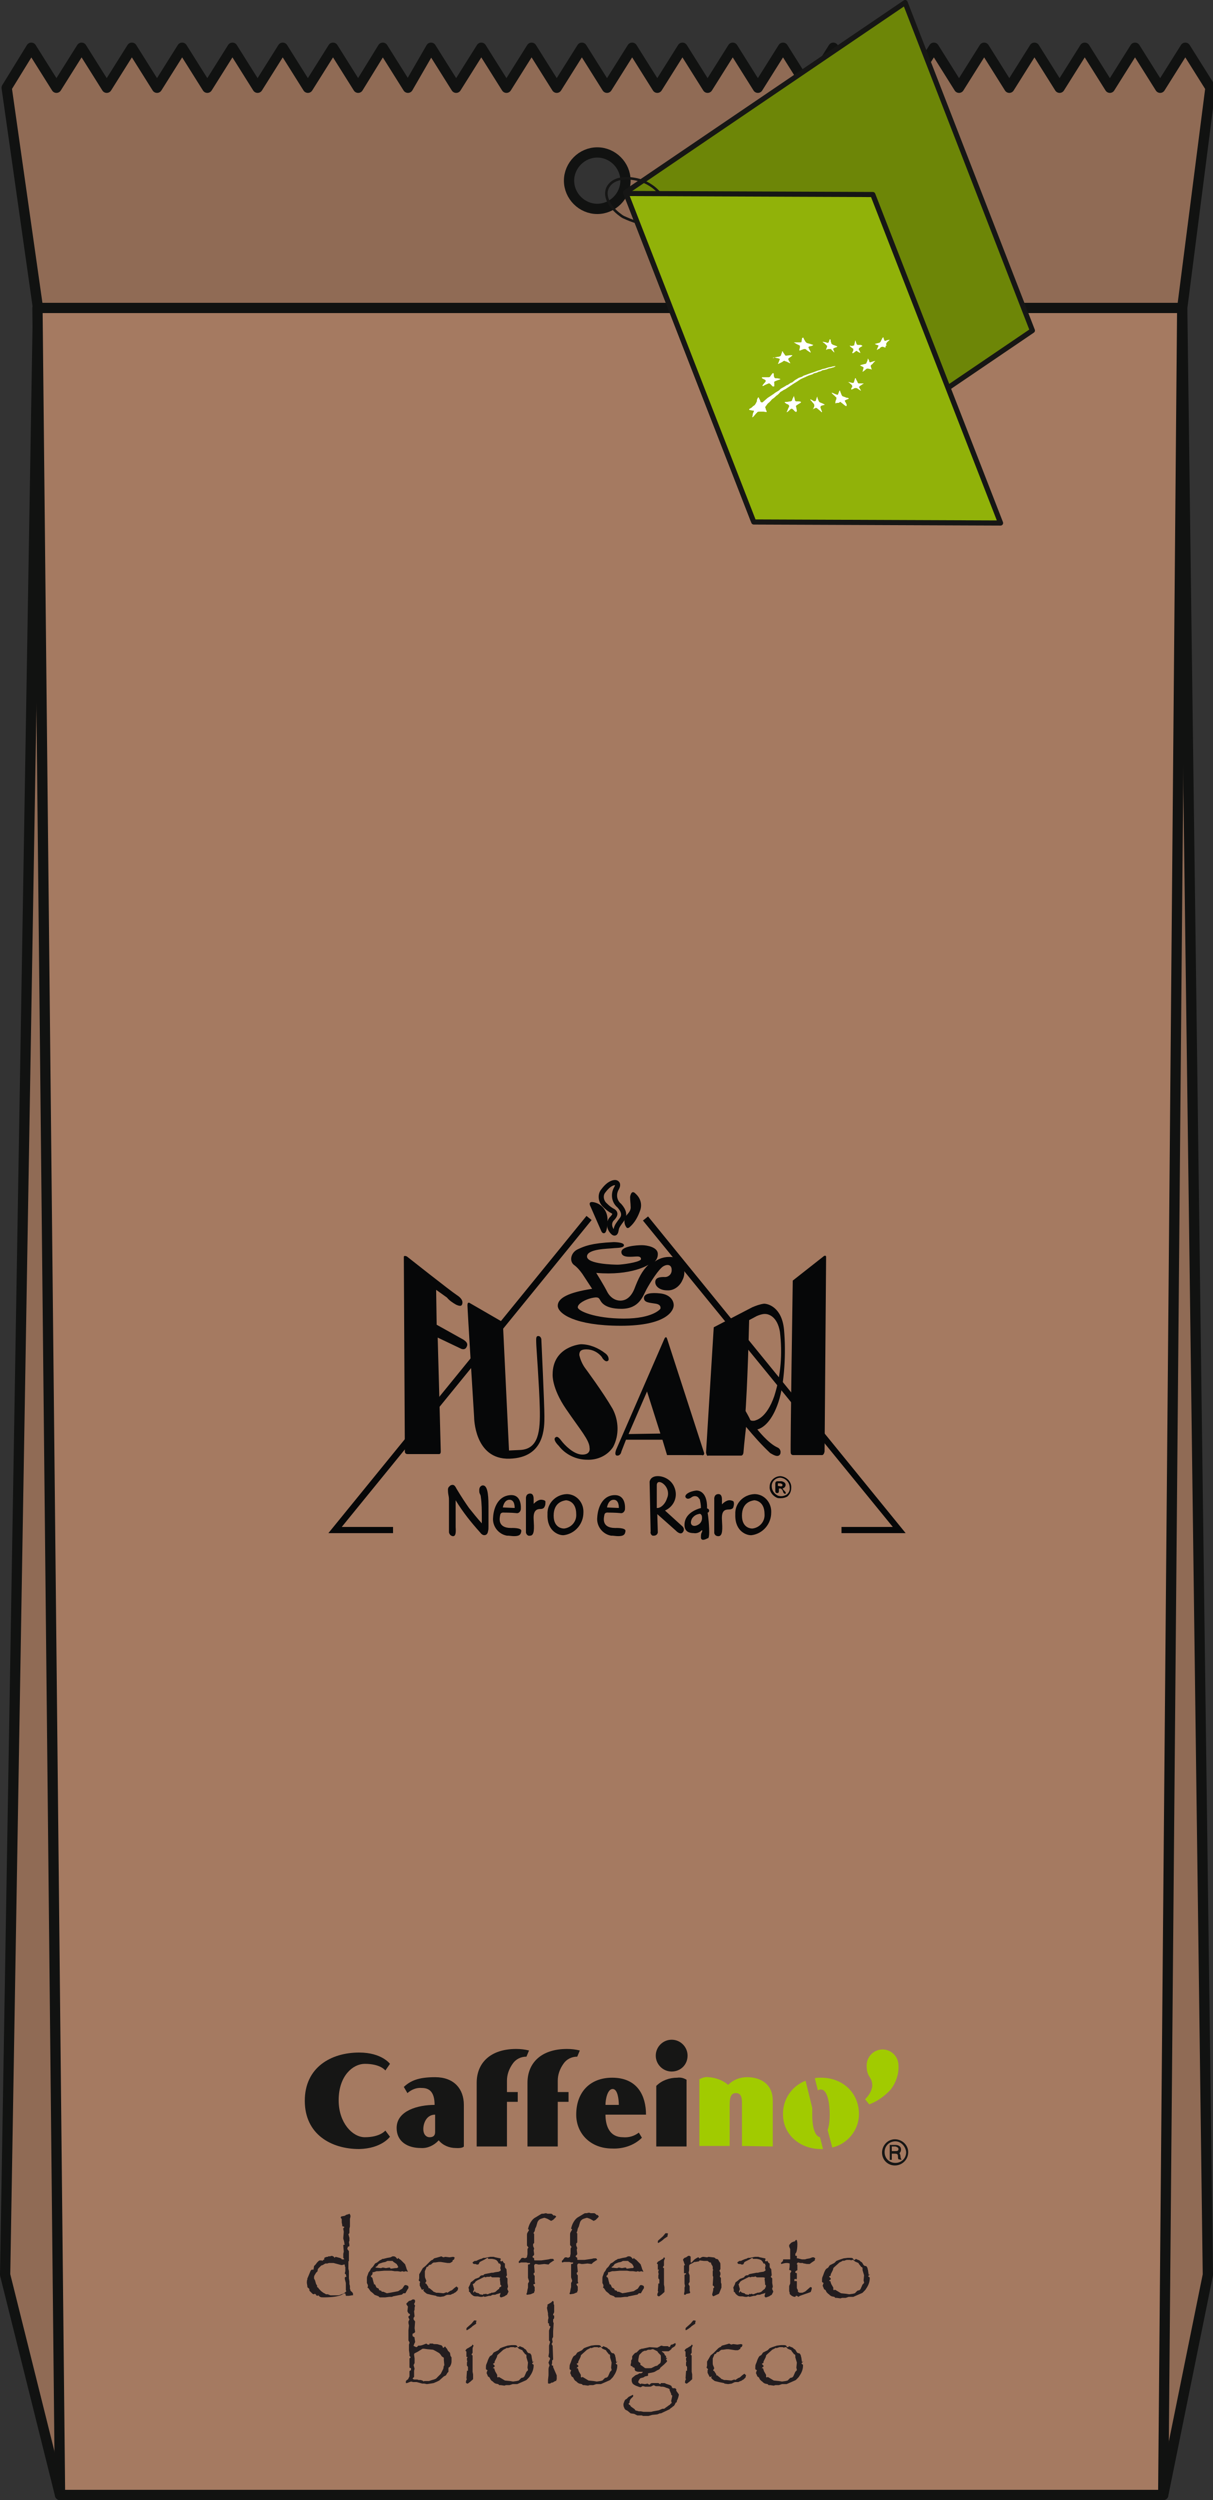 <?xml version="1.0" encoding="utf-8"?>
<!-- Generator: Adobe Illustrator 25.3.0, SVG Export Plug-In . SVG Version: 6.00 Build 0)  -->
<svg version="1.1" id="Livello_1" xmlns="http://www.w3.org/2000/svg" xmlns:xlink="http://www.w3.org/1999/xlink" x="0px" y="0px"
	 viewBox="0 0 236.4 487.1" style="enable-background:new 0 0 236.4 487.1;" xml:space="preserve">
<rect x="0" y="0" width="236.4" height="487.1" fill="#333333" stroke="none"/>
<style type="text/css">
	.st0{fill:#906B55;stroke:#111211;stroke-width:2;stroke-linejoin:round;}
	.st1{fill:#A57A61;stroke:#111211;stroke-width:2;stroke-linejoin:round;}
	.st2{fill:#060708;}
	.st3{fill-rule:evenodd;clip-rule:evenodd;fill:#060708;}
	.st4{fill:none;stroke:#060708;}
	.st5{fill-rule:evenodd;clip-rule:evenodd;fill:#161615;}
	.st6{fill-rule:evenodd;clip-rule:evenodd;fill:#A1CB00;}
	.st7{fill:#6D8607;stroke:#161615;stroke-linejoin:round;}
	.st8{fill:#91B209;stroke:#161615;stroke-linejoin:round;}
	.st9{fill:none;stroke:#161615;stroke-width:0.5;stroke-linejoin:round;}
	.st10{fill:#FFFFFF;}
	.st11{enable-background:new    ;}
	.st12{fill:#231D1F;}
</style>
<path class="st0" d="M226.7,486.1h-215L1,443.2L7.4,60L1.3,17.1l4.8-7.8l4.9,7.8l4.9-7.8l4.9,7.8l4.9-7.8l4.9,7.8l4.9-7.8l4.9,7.8
	l4.9-7.8l4.9,7.8l4.9-7.8l4.9,7.8l4.9-7.8l4.9,7.8l4.8-7.8l4.9,7.8L84,9.3l4.9,7.8l4.9-7.8l4.9,7.8l4.9-7.8l4.9,7.8l4.9-7.8l4.9,7.8
	l4.9-7.8l4.9,7.8l4.9-7.8l4.9,7.8l4.9-7.8l4.9,7.8l4.9-7.8l4.9,7.8l4.9-7.8l4.9,7.8l4.9-7.8l4.9,7.8l4.9-7.8l4.9,7.8l4.9-7.8
	l4.9,7.8l4.9-7.8l4.9,7.8l4.9-7.8l4.9,7.8l4.9-7.8l4.9,7.8l4.9-7.8l4.9,7.8L230.4,60l5,383.2L226.7,486.1z M116.4,29.7
	c-3,0-5.5,2.5-5.5,5.5c0,3,2.5,5.5,5.5,5.5c3,0,5.5-2.5,5.5-5.5l0,0C121.9,32.2,119.4,29.7,116.4,29.7z"/>
<path class="st1" d="M226.7,486.1h-215L7.3,60h223.1L226.7,486.1z"/>
<path class="st2" d="M176.5,298.7H164v-1.2h10l-48.7-59.7l1-0.8L176.5,298.7z M76.6,298.7H64l50.3-61.8l1,0.8l-48.7,59.8h10V298.7z"
	/>
<path class="st3" d="M79.3,244.8c0,0-0.6-0.3-0.6,0.1s0.2,37.9,0.2,37.9c0,0.3,0.2,0.5,0.5,0.5h6.1c0,0,0.4,0.1,0.4-0.5
	s-0.6-22.2-0.6-22.2l4.4,2.1c0,0,0.8,0.5,1.2-0.2s0-1.1-0.6-1.5l-5.2-2.9l-0.1-6.8l2.1,1.5c0.5,0.6,1.1,1,1.8,1.4
	c0.9,0.4,1.1,0.2,1.2-0.2s0-1-1.1-1.7S79.3,244.8,79.3,244.8z M98,257.6l1.2,25l2.2-0.1c3.6-0.2,3.9-3.7,3.8-8.1s-0.7-12.1-0.7-12.8
	s-0.1-1.3,0.4-1.3s0.6,0.6,0.6,0.6s0.6,12.8,0.6,15s0.1,8.1-6.8,8.3s-6.9-8.1-6.9-8.1s-1.3-21-1.3-21.8s0.5-0.4,0.5-0.4L98,257.6z
	 M118,263.7c0.4,0.3,0.7,0.8,0.6,1.3c0,0-0.4,0.7-1.2-0.4l-0.1-0.2c-0.7-0.9-1.8-1.5-3-1.5c-0.9,0-1.4,0.2-1.4,1.1
	c0.2,0.9,0.6,1.8,1.1,2.5c0,0,3.5,4.7,5.4,8c1.2,2.3,1.3,5.1,0.1,7.4c-1.1,1.7-3.1,2.6-5.1,2.5c-2.1,0-4.2-1-5.5-2.7
	c-0.7-0.7-1-1.3-0.7-1.6s0.6-0.2,1.2,0.6s2.4,2.7,4.1,2.7s1.4-1.3,1.4-1.3c0-1.5-1.8-3.5-4.6-7.6s-2.6-6.7-2.6-6.7
	c0-5.5,5.5-5.9,5.5-5.9C114.9,261.9,116.6,262.6,118,263.7L118,263.7z M120.1,282.4l9.4-21.6c0,0,0.3-0.6,0.5,0s7.2,22.2,7.2,22.2
	c0.1,0.2,0,0.4-0.1,0.5c-0.1,0-0.2,0.1-0.3,0H130l-0.9-3H122l-0.9,2.3c0,0-0.1,0.8-0.8,0.8S120.1,282.4,120.1,282.4L120.1,282.4z
	 M122.5,279.4l3.6-8.3l2.6,8.2L122.5,279.4z M137.6,283l1.5-24.4l7.5-3.9c0.7-0.3,1.5-0.6,2.3-0.7c0.8,0,3.5,0.7,3.9,5.1
	s0.1,10.5-1.1,14.1s-2.9,5-4.1,5.3c0,0,2.1,2.7,3.9,3.5c0.5,0.2,0.7,0.7,0.6,1.1c0,0,0,0,0,0l0,0v0.1c-0.4,1-1.6,0.1-2-0.1
	c-1.7-1.6-3.2-3.3-4.7-5.1c0,0-0.4,3.5-0.5,4.9c0,0,0,0.7-0.5,0.7H138C138,283.7,137.7,283.7,137.6,283L137.6,283z M145.3,274.9
	c0,0,0.4-5.4,0.7-17.7l1.5-0.8c0.5-0.2,1-0.4,1.6-0.4c0.7,0,2.4,0.5,2.9,3.5c0.5,4.2,0.2,8.4-1.1,12.5c-1.5,4.3-3.5,4.7-3.9,4.8
	c0,0-0.7,0.1-0.8-0.2S145.3,274.9,145.3,274.9L145.3,274.9z M154.5,249.5l6.1-4.8c0,0,0.4-0.2,0.4,0.2s-0.3,37.9-0.3,37.9
	s-0.1,0.7-0.5,0.7h-5.6c-0.3,0-0.5-0.2-0.5-0.5c0,0,0,0,0,0l0,0C154,282.5,154.5,249.5,154.5,249.5L154.5,249.5z"/>
<path class="st3" d="M115.1,235.1c0,0-0.6-1,0.4-0.9c1.7,0.2,2.9,1.7,2.9,3.4c0,2.4-0.5,2.6-0.5,2.6s-0.4,0.3-0.7-0.3L115.1,235.1z"
	/>
<path class="st4" d="M117.9,234.8c-0.8-0.7-1-2-0.3-2.8l0,0c1.2-1.6,2.1-1.6,2.3-1.6s0.8,0.2,0.2,1.2c-0.6,1.1-0.4,2.5,0.6,3.3
	c0.9,1,1.1,1.9,0.5,2.7s-1,1.3-1.1,1.9s-0.2,1.1-0.8,0.4c-0.6-0.7-0.7-1.7-0.1-2.4c0.6-0.6,0.9-1.1,0.3-1.5
	C118.9,235.7,118.4,235.3,117.9,234.8z"/>
<path class="st3" d="M122.8,233.2c0,0,0.2-1.6,1.1-0.6c1,0.9,1.3,2.2,0.8,3.4c-0.4,1.1-1,2.2-1.9,3c-0.3,0.3-0.6,0.4-0.8,0
	c-0.4-0.6-0.4-1.4,0-2.1c0.6-0.7,1-1.1,0.9-1.9C122.9,234.5,122.8,233.9,122.8,233.2z"/>
<path class="st3" d="M119.6,242c0,0,2,0,2,0.6s-1.4,0.5-2.2,0.6s-5,0.1-5,1.6s5.3,1.6,6,1.6s4-0.4,4.5-1c0,0,0.2-0.6-0.7-0.6
	s-3,0.4-3.1-0.8s3-1.4,4-1.4s3.2,0.4,3.1,1.8c0,0.5-0.2,1-0.6,1.4c1.1-0.8,2.5-1.1,3.9-0.8c1.6,0.7,2.3,2.6,1.6,4.2l0,0l-0.1,0.2
	c-0.5,1.2-1.7,2.1-3,2c-1.3,0-2.3-0.7-2.3-1.6s0.9-1,1.7-1c0.8,0.1,1.5-0.5,1.5-1.3c0,0,0,0,0,0v-0.1c0-0.9-0.7-1.2-1.6-0.7
	s-2.6,3.2-3.3,4.5s-1.4,3.8-4.9,3.8s-4-1.5-4.2-1.8s-0.3-0.6-1.6-0.3s-2.7,1.1-2.7,1.8s3.3,2.2,9,2.2s7.1-1.9,7.1-1.9s0.3-0.8-0.9-1
	s-2.3-0.2-2.3-1.1s1.4-1.1,3.2-0.9s2.6,1.3,2.6,2.3s-1.3,4-10.3,4s-12.3-2.4-12.3-3.9s2.1-2.6,6.7-3.3l-1.9-2.9
	c-0.5-0.7-1-1.3-1.7-1.8c-0.9-0.8-0.5-2.4,0.8-3S115.2,242.2,119.6,242z M123.6,251.2c-0.9,2.1-2.2,2.2-2.7,2.2
	c-1.1,0-2-0.7-2.5-1.6c-0.7-1.4-2.2-3.8-2.2-3.8c6.9,0.6,10.2-1.6,10.2-1.6C125.1,247.6,124.4,249.1,123.6,251.2z"/>
<path class="st3" d="M110.4,291.1c-2.1,0.1-3.8,1.8-3.7,3.9c0,0,0,0,0,0l0,0v0.1c-0.1,3.4,2.4,4.1,3.2,4c2.2-0.3,3.8-2.2,3.8-4.4
	c0.1-1.8-1.2-3.5-3.1-3.6c0,0,0,0,0,0L110.4,291.1z M109.8,297.8c0,0-1.9,0-1.9-2.5s1.7-2.9,2.4-3c0,0,2,0,2,2.7
	c0.1,1.4-0.9,2.6-2.3,2.8c0,0,0,0,0,0L109.8,297.8L109.8,297.8z"/>
<path class="st3" d="M106.1,293.6c0,0-0.1,0.4-0.8,0.4s-1.4,0.3-1.3,2s0.2,3.2-0.7,3.2c-0.4,0.1-0.7-0.2-0.8-0.6c0,0,0,0,0,0l0,0
	c0-0.1,0-0.1,0-0.2V292c0,0-0.1-0.9,0.7-1s0.8,0.8,0.8,1.1s0,0.6,0,0.9c0,0,0.8-0.9,1.6-0.8s0.7,0.4,0.7,0.4
	C106.3,293,106.3,293.3,106.1,293.6z"/>
<path class="st3" d="M147,291.1c-2.1,0.1-3.8,1.8-3.7,3.9v0.1c-0.1,3.4,2.4,4.1,3.2,4c2.2-0.3,3.8-2.2,3.8-4.4
	c0.1-1.8-1.2-3.5-3.1-3.6c0,0,0,0,0,0L147,291.1z M146.5,297.8c0,0-1.9,0-1.9-2.5s1.7-2.9,2.4-3c0,0,2,0,2,2.7
	c0.1,1.4-0.9,2.6-2.3,2.8c0,0,0,0,0,0L146.5,297.8z"/>
<path class="st3" d="M142.9,293.7c0,0-0.1,0.4-0.9,0.4s-1.4,0.3-1.3,2s0.2,3.2-0.7,3.2c-0.4,0-0.7-0.2-0.8-0.6v-0.2v-6.4
	c0,0-0.1-0.9,0.7-1s0.8,0.8,0.8,1.1c0,0.3,0,0.6,0,0.9c0,0,0.8-0.9,1.6-0.8s0.7,0.4,0.7,0.4C143.1,293,143,293.4,142.9,293.7z"/>
<path class="st3" d="M99.6,297.7c-2.8,0-2.2-2.1-2.1-2.6s0.7-0.4,0.7-0.4s1.5,0,2.4,0.1c0.4,0.1,0.8-0.2,0.9-0.7c0,0,0,0,0,0
	c0,0,0-0.1,0-0.1c0,0,0.3-2.9-2.1-2.7s-3.2,2.6-3.3,4.3c-0.2,1.7,1,3.3,2.7,3.6l0,0h0.3c2.2,0.3,2.4-0.2,2.5-0.9
	S99.6,297.7,99.6,297.7z M99.3,292.2c1.1,0,1,1.6,1,1.6l-2.3-0.1C98,293.7,98.2,292.2,99.3,292.2z"/>
<path class="st3" d="M119.9,297.7c-2.8,0-2.2-2.1-2.1-2.6s0.7-0.4,0.7-0.4s1.5,0,2.4,0.1c0.4,0.1,0.8-0.2,0.9-0.7c0,0,0,0,0,0l0,0
	c0,0,0-0.1,0-0.1c0,0,0.3-2.8-2.1-2.7s-3.2,2.6-3.3,4.3c-0.2,1.7,1,3.3,2.7,3.6c0,0,0,0,0,0h0.3c2.2,0.3,2.4-0.2,2.5-0.9
	S119.9,297.7,119.9,297.7z M119.6,292.2c1.1,0,1,1.6,1,1.6l-2.3-0.1C118.3,293.7,118.5,292.2,119.6,292.2L119.6,292.2z"/>
<path class="st3" d="M137.9,294.7c0.2,0,0.3-0.2,0.3-0.4c0-0.2-0.2-0.4-0.4-0.4c0.1-3.7-2.1-3.5-2.1-3.5c-1.6,0.2-2.3,0.9-2.1,1.3
	s0.7,0.4,1.2,0c0.4-0.3,1.1-0.3,1.4,0.2c0,0,0,0.1,0.1,0.1c0,0.1,0.1,0.1,0.1,0.2c0.1,0.5,0.2,1,0.2,1.6c-2.4,0.7-3.2,2-3.2,3.3
	s0.9,1.6,1.8,1.6c0.5,0.1,1.1-0.1,1.5-0.5c0.2-0.2,0.2,0.1,0.1,0.3s-0.2,0.3-0.2,1c0,1,1.3,0.2,1.3,0.2s0.4,0.3,0.3-1.9
	S137.9,294.7,137.9,294.7z M136,297.1c-0.9,0.5-1.8,0-1.1-1.3c0.3-0.4,0.7-0.7,1.2-0.8c0.2-0.1,0.5-0.1,0.6,0.2l0,0
	c0.1,0.1,0.1,0.2,0.1,0.3C136.9,296.2,136.6,296.8,136,297.1z"/>
<path class="st2" d="M88.3,299.3c-0.2,0-0.4-0.1-0.6-0.3c-0.1-0.2-0.2-0.3-0.2-0.5c0-0.2,0-0.4,0-0.8s0-0.6,0-0.7s0-0.6,0-1.1
	s0-0.9,0-1.1s0-0.6,0-1.2s0-0.9,0-1.2s0-0.6-0.1-1.1s-0.1-0.9-0.1-1.1c0-0.2,0.1-0.5,0.3-0.6c0.1-0.2,0.4-0.3,0.6-0.3
	c0.3,0,0.5,0.2,0.8,0.8c0.9,1.5,1.7,2.7,2.4,3.7c0.8,1,1.6,2,2.5,3c0-0.1,0-1.1,0-1.1c0-1.4,0-2.8-0.2-4.1c0-0.2-0.1-0.4-0.2-0.6
	c-0.1-0.2-0.1-0.4-0.1-0.7c0-0.7,0.5-0.9,0.7-0.9c0.8,0,1.1,1.3,1.1,4c0,0.4,0,1.1,0,2s0,1.5,0,2s0,0.6-0.1,1
	c-0.1,0.6-0.5,0.7-0.7,0.7c-0.3,0-0.6-0.2-0.8-0.5c-1.8-2-3.4-4-4.8-6.3v0.8v1.4c0,0.3,0,0.8,0,1.5s0,1.1,0,1.5S89,299.3,88.3,299.3
	z"/>
<path class="st3" d="M132.9,297.3l-3.3-3c1.8-0.8,2.6-2.8,1.8-4.6c-0.5-1.2-1.7-2-3-2.1c-1.7-0.1-1.8,1.1-1.8,1.1l0.2,9.7
	c-0.1,0.3,0.1,0.7,0.4,0.8c0,0,0,0,0,0l0,0c0.1,0,0.2,0,0.2,0c0.4,0,0.7-0.2,0.8-0.6l0,0c0,0,0-0.1,0-0.1l-0.1-3.5l3.6,3.2
	c0,0,0.9,1,1.4,0.3S132.9,297.3,132.9,297.3z M128,293.8v-4.5c0,0,0-0.9,1-0.4c1,0.6,1.5,1.9,1,3C129.6,293.2,128.6,293.9,128,293.8
	L128,293.8z"/>
<path class="st2" d="M152.1,291.9c-0.2,0-0.5,0-0.7-0.1c-0.9-0.4-1.5-1.3-1.4-2.2c0-1.1,1-2,2.1-2l0,0c1.2,0.1,2.2,1.1,2.1,2.3
	c0,0.7-0.3,1.3-0.8,1.7C153,291.8,152.6,291.9,152.1,291.9z M152.1,287.9c-0.9,0-1.7,0.7-1.7,1.6c0,0,0,0,0,0l0,0
	c0,0.8,0.4,1.5,1.2,1.9c0.6,0.2,1.2,0.1,1.7-0.2c0.4-0.3,0.7-0.8,0.6-1.4C153.9,288.8,153.1,288,152.1,287.9z"/>
<path class="st3" d="M151.1,290.4V289c0,0,0-0.4,0.4-0.4h0.8c0,0,0.8,0.1,0.8,0.7c0,0.3-0.2,0.6-0.6,0.7c0.1,0.2,0.3,0.4,0.5,0.6
	c0.1,0.1,0.2,0.3,0.1,0.4c0,0,0,0,0,0l0,0l0,0c-0.1,0.1-0.4,0-0.5-0.4s-0.4-0.6-0.5-0.6h-0.3c0,0,0,0.2,0,0.4s0,0.5-0.3,0.5
	S151.1,290.8,151.1,290.4z M151.6,289.5V289h0.5c0,0,0.4,0.1,0.4,0.3s-0.1,0.3-0.3,0.3L151.6,289.5L151.6,289.5z"/>
<path class="st5" d="M76,416.3l-0.9-1.2c0,0-1,1.3-4,1.3c-2.4,0-5.1-2.8-5.1-7.2c0-4.8,2.8-7.1,5.1-7.1c3.1,0,4,1.3,4,1.3l0.9-1.3
	c0,0-1.6-2.2-6-2.2c-5.5,0-10.6,2.9-10.6,9.4s5.1,9.4,10.6,9.4C74.4,418.6,76,416.3,76,416.3z"/>
<path class="st5" d="M90.4,418.2v-8.1c0-3.1-1.9-5.4-5.6-5.4c-3.3,0-4.8,0.7-6.1,1.9l0.7,1.2c0.8-0.7,1.8-1.1,2.8-1
	c1.4,0,2.5,0.7,2.5,3.3c-3.2,0-7.4,1.1-7.4,4.5c0,2.7,2.2,3.9,4.7,3.9c1.3,0.1,2.6-0.5,3.5-1.5c0.8,1,2.1,1.5,3.3,1.5
	C90.2,418.6,90.4,418.2,90.4,418.2z M84.8,415.4c0,0.8-0.5,1-1.1,1s-1.2-0.5-1.2-1.6s0.6-2.8,2.3-2.8V415.4z"/>
<path class="st5" d="M103.1,399.5c-0.8-0.2-1.6-0.3-2.5-0.3c-5,0-7.7,2.7-7.7,6.6v12.4h5.9v-8.7h2.1v-1.9h-2.1v-2.2
	c0-1.2,0.4-2.3,1.1-3.3c0.6-0.9,1.6-1.4,2.7-1.4L103.1,399.5z"/>
<path class="st5" d="M113,399.5c-0.8-0.2-1.6-0.3-2.5-0.3c-5,0-7.7,2.7-7.7,6.6v12.4h5.9v-8.7h2.1v-1.9h-2.1v-2.2
	c0-1.2,0.4-2.3,1.1-3.3c0.6-0.9,1.6-1.4,2.7-1.4L113,399.5z"/>
<path class="st5" d="M125.9,412c0-3.6-1.6-7.2-6.6-7.2c-4.2,0-7,2.7-7,7.2c0,3.7,2.8,6.6,7,6.6c2.1,0.1,4.3-0.6,5.8-2.1l-0.6-1
	c-0.9,0.7-2,1-3.1,0.9c-2.6,0-3.4-2.2-3.4-4.4L125.9,412z M120.6,410.1H118c0-1.1,0.4-3.1,1.4-3.1S120.6,409.1,120.6,410.1
	L120.6,410.1z"/>
<path class="st5" d="M134,400.5c0-1.7-1.4-3.1-3.1-3.1c-1.7,0-3.1,1.4-3.1,3.1s1.4,3.1,3.1,3.1c0,0,0,0,0,0l0,0
	C132.6,403.6,134,402.3,134,400.5z M133.8,418.2v-13c-0.5-0.3-1.1-0.5-1.8-0.4c-1.5,0-3,0.5-4.1,1.6v11.8H133.8z"/>
<path class="st6" d="M150.6,418.2v-9c0-3.1-2.3-4.5-5-4.5c-1.4,0-2.7,0.5-3.7,1.5c-1-0.9-2.4-1.4-3.8-1.5c-0.6-0.1-1.2,0.1-1.8,0.4
	v13h5.9v-8.1c0-1.6,0.4-2.2,1.2-2.2s1.2,0.5,1.2,1.8v8.5L150.6,418.2z"/>
<path class="st6" d="M175.1,402.4c0-1.7-1.4-3.1-3.1-3.1c-1.7,0-3.1,1.4-3.1,3.1c0,2.5,1.1,2.1,1.1,4c-0.1,1-0.7,1.9-1.4,2.6l0.8,1
	c1.6-0.6,3-1.6,4.2-2.9C174.6,405.8,175.2,404.1,175.1,402.4z"/>
<path class="st5" d="M177,419.3c0-1.4-1.2-2.5-2.6-2.5c-1.4,0-2.5,1.2-2.5,2.6c0,1.4,1.1,2.5,2.5,2.5
	C175.8,421.9,177,420.8,177,419.3C177,419.3,177,419.3,177,419.3z M176.6,419.3c0,1.2-0.9,2.1-2.1,2.1c-1.2,0-2.1-0.9-2.1-2.1
	c0-1.2,0.9-2.1,2.1-2.1C175.6,417.2,176.5,418.2,176.6,419.3C176.5,419.3,176.6,419.3,176.6,419.3z M175.7,420.8
	c-0.1-0.2-0.2-0.4-0.2-0.6c0-0.3-0.1-0.5-0.2-0.7c0.2-0.2,0.3-0.4,0.3-0.7c0-0.7-0.6-0.9-1.1-0.9h-1.1v2.9h0.4v-1.2h0.6
	c0.4,0,0.6,0.1,0.6,0.5c0,0.2,0,0.4,0.1,0.6L175.7,420.8z M175.1,418.7c0,0.4-0.3,0.4-0.6,0.4h-0.7v-0.9h0.7
	C174.8,418.3,175.1,418.4,175.1,418.7z"/>
<path class="st6" d="M159.8,416.4c-0.9-0.2-1.5-1.7-1.5-4.3c0-0.5,0-1,0-1.4l-1.3-5.3c-2.7,1-4.5,3.7-4.4,6.6c0,3.7,3.1,6.7,7.4,6.7
	h0.4L159.8,416.4z"/>
<path class="st6" d="M160,404.8c-0.4,0-0.8,0-1.2,0.1l0.6,2.4c0.2-0.2,0.4-0.2,0.6-0.2c1.1,0,1.7,2.1,1.7,5c0,1-0.1,2-0.4,2.9
	l0.9,3.4c3-0.7,5.2-3.4,5.2-6.5C167.4,407.7,164.2,404.8,160,404.8z"/>
<path class="st7" d="M146.8,101.4L122,37.7l-0.1-0.2l54.5-37l24.8,63.9l-16.5,11.2"/>
<path class="st8" d="M195,101.9l-48.1-0.2l-24.9-64l48.1,0.2L195,101.9z"/>
<path class="st9" d="M124.2,43.3c-0.9-0.2-1.8-0.6-2.7-1c-0.4-0.2-0.7-0.5-1-0.7c-2.2-1.8-3-4.1-1.7-5.6c1-1.2,2.9-1.5,5-1.1
	c1.1,0.2,2.1,0.6,3,1.2c0.8,0.5,1.5,1.2,2.1,1.9"/>
<path class="st10" d="M162.8,71.3c0,0.2-0.1,0.1-0.2,0.2s-0.4,0.1-0.6,0.2l-0.5,0.1l-0.5,0.2c-0.2,0-0.3,0.1-0.5,0.1
	s-0.3,0.1-0.5,0.2s-0.3,0.1-0.4,0.1l-0.4,0.2l-0.4,0.1c-0.1,0-0.3,0.1-0.4,0.2l-0.9,0.3c-0.1,0.1-0.3,0.1-0.4,0.2l-0.7,0.3
	c-0.1,0.1-0.3,0.1-0.4,0.2l-0.6,0.4c-0.1,0.1-0.2,0.1-0.3,0.2l-0.2,0.1l-0.6,0.4c-0.1,0.1-0.2,0.1-0.3,0.2l-0.3,0.2l-0.6,0.4
	l-0.4,0.2l-0.3,0.2c-0.2,0.1-0.4,0.2-0.5,0.4c-0.2,0.2-0.4,0.4-0.6,0.5c-0.2,0.2-0.4,0.4-0.7,0.6c-0.2,0.1-0.3,0.3-0.4,0.4l-0.3,0.3
	c-0.1,0.1-0.3,0.2-0.4,0.4c-0.1,0.1-0.2,0.3-0.3,0.4c-0.1,0.1-0.1,0.2,0,0.3l0,0c0,0.2,0.1,0.4,0.2,0.6c0,0.1,0,0.1,0,0.2l-0.6-0.1
	h-0.2H148c-0.1,0-0.3,0-0.4,0.1c-0.1,0.1-0.1,0.2-0.2,0.2l-0.5,0.6c-0.1,0.1-0.2,0.2-0.3,0.2c0-0.2,0.1-0.3,0.1-0.5s0.1-0.4,0.2-0.6
	s0-0.2-0.2-0.2l-0.6-0.1c0,0-0.1-0.1-0.1-0.1c0,0,0-0.1,0-0.1l0.5-0.3l0.2-0.2c0.1-0.1,0.3-0.2,0.4-0.3c0.1-0.1,0.1-0.2,0.2-0.3
	c0.1-0.1,0.1-0.3,0.2-0.4s0-0.1,0-0.1c0-0.2,0.1-0.4,0.2-0.6c0,0,0.1-0.1,0.1-0.1s0.1,0.1,0.1,0.1s0.1,0.3,0.2,0.4
	c0,0.1,0.1,0.2,0.1,0.3c0,0.1,0.1,0.2,0.3,0.2h0.1l0.8-0.7c0.2-0.2,0.4-0.3,0.7-0.5l0.6-0.4l0.4-0.3c0.2-0.1,0.3-0.2,0.5-0.3
	c0.2-0.1,0.3-0.2,0.5-0.4s0.2-0.1,0.3-0.2l0.7-0.4c0.1-0.1,0.3-0.2,0.4-0.2l0.6-0.4l0.3-0.1L155,74c0.1,0,0.2-0.1,0.2-0.1
	c0.2-0.1,0.3-0.2,0.5-0.3l0.6-0.2l0.3-0.2c0.1,0,0.2-0.1,0.3-0.1l0.8-0.3l0.9-0.3l0.8-0.3c0.1,0,0.3-0.1,0.4-0.1l0.5-0.2l0.5-0.1
	l0.6-0.2l0.5-0.1c0.1,0,0.3-0.1,0.4-0.1L162.8,71.3z"/>
<path class="st10" d="M155.2,80.3c-0.2-0.1-0.4-0.2-0.5-0.4c-0.1-0.1-0.2-0.1-0.2-0.2c-0.2-0.1-0.4-0.1-0.5,0.1c0,0,0,0,0,0
	c-0.1,0.1-0.2,0.1-0.2,0.2l-0.4,0.3c0,0-0.1,0-0.1,0l0,0c0.1-0.2,0.2-0.4,0.3-0.7l0.2-0.4c0-0.1,0-0.2-0.1-0.3
	c-0.1-0.1-0.3-0.2-0.4-0.2l-0.4-0.3c0,0,0.1-0.1,0.2-0.1h0.2c0.3,0,0.5-0.1,0.8-0.1c0.1,0,0.1-0.1,0.2-0.1c0.1-0.1,0.1-0.3,0.2-0.5
	s0.2-0.3,0.2-0.5l0,0l0.1,0.3l0.1,0.4c0,0.1,0,0.2,0.1,0.3c0,0,0.1,0.1,0.1,0.1h0.4c0.2,0,0.4,0,0.6,0.1c0,0,0,0.1,0,0.1l-0.1,0.1
	c-0.2,0.1-0.3,0.2-0.5,0.3c-0.1,0.1-0.2,0.1-0.3,0.2c-0.1,0.1-0.1,0.3,0,0.4l0,0c0,0.2,0.1,0.5,0.1,0.7
	C155.1,80.3,155.2,80.3,155.2,80.3z"/>
<path class="st10" d="M148.5,73.6v-0.1h0.8c0.2,0,0.3,0,0.5,0s0.3-0.1,0.4-0.3l0.3-0.4l0.1-0.1c0,0,0.1,0,0.1,0c0,0,0.1,0.1,0.1,0.1
	v0.1c0,0.2,0,0.4,0.1,0.6c0,0.1,0.1,0.1,0.2,0.2h0.4l0.5,0.1c0,0,0.1,0.1,0.1,0.1l-0.6,0.2c-0.2,0.1-0.3,0.1-0.5,0.2
	c-0.1,0.1-0.2,0.2-0.1,0.3c0,0.2,0,0.4,0,0.6c0,0,0,0.1-0.1,0.1c-0.1,0-0.1,0-0.2,0c-0.2-0.2-0.3-0.3-0.5-0.5
	c-0.1-0.1-0.2-0.1-0.3-0.1c-0.2,0.1-0.5,0.2-0.7,0.3s-0.3,0.2-0.4,0.2c0,0-0.1,0-0.1,0c0,0,0-0.1,0-0.1s0.2-0.3,0.4-0.5
	c0.1-0.1,0.2-0.2,0.2-0.3c0.1-0.1,0-0.2-0.1-0.3l-0.6-0.3L148.5,73.6z"/>
<path class="st10" d="M150.6,69.7l0.5-0.1l0.6-0.1c0.1,0,0.2,0,0.3-0.1c0.1,0,0.2-0.1,0.2-0.2c0.1-0.2,0.1-0.4,0.2-0.5
	c0-0.1,0-0.1,0-0.2c0.1-0.1,0.2,0,0.2,0.1c0.1,0.2,0.3,0.4,0.4,0.6c0.1,0.1,0.1,0.1,0.2,0.1l0.8-0.1c0.1,0,0.2,0,0.4,0
	c0,0,0,0.1,0,0.1l-0.4,0.3l-0.3,0.2c-0.1,0.1-0.1,0.2,0,0.4c0.1,0.2,0.2,0.3,0.3,0.5c0,0,0,0.1,0,0.1l-0.4-0.2
	c-0.2-0.1-0.4-0.2-0.5-0.2c-0.1,0-0.1-0.1-0.2-0.1c-0.2,0-0.3,0.1-0.4,0.2l-0.6,0.3c-0.2,0.1-0.2,0.1-0.3,0.1
	c0.1-0.2,0.2-0.4,0.3-0.7s0.1-0.3,0-0.3c-0.1,0-0.2-0.1-0.3-0.1c-0.2,0-0.4-0.1-0.7-0.2C150.8,69.8,150.7,69.8,150.6,69.7z"/>
<path class="st10" d="M158.4,67.3l-0.2,0.1l-0.5,0.1c-0.1,0-0.2,0.2-0.1,0.3l0,0c0.1,0.1,0.1,0.3,0.2,0.4l0.2,0.4c0,0,0,0,0,0.1l0,0
	l-0.2-0.1l-0.6-0.4c-0.1-0.2-0.3-0.2-0.5-0.2c-0.1,0-0.2,0.1-0.3,0.1l-0.5,0.2h-0.1c0-0.1,0-0.2,0-0.3c0.1-0.2,0.1-0.3,0.1-0.5
	c0-0.1,0-0.2-0.1-0.2c-0.1-0.1-0.2-0.1-0.2-0.1l-0.4-0.2l-0.5-0.3c0,0,0.1,0,0.1,0h0.7h0.6c0,0,0.1,0,0.1-0.1l0.1-0.6
	c0-0.1,0-0.1,0.1-0.2c0,0,0.1,0,0.2,0s0,0,0,0.1c0.1,0.2,0.2,0.4,0.4,0.7c0.1,0.1,0.1,0.1,0.2,0.2c0.2,0.1,0.4,0.1,0.7,0.2l0.6,0.2
	L158.4,67.3z"/>
<path class="st10" d="M165.4,77.7l-0.5,0.2l-0.2,0.1c-0.1,0.1-0.1,0.1,0,0.2c0,0.1,0.1,0.2,0.1,0.2l0.2,0.4c0,0,0,0.1,0,0.1
	c0,0,0,0.1,0,0.2c0,0-0.1,0-0.2,0c-0.3-0.2-0.6-0.5-0.9-0.7c0,0-0.1-0.2-0.3,0c-0.1,0.1-0.2,0.1-0.4,0.1h-0.1l-0.3,0.1
	c0-0.2,0-0.4,0.1-0.6c0-0.1,0-0.1,0.1-0.2c0,0,0-0.1,0-0.1c0-0.1,0-0.1,0-0.2c0-0.1-0.1-0.2-0.2-0.2c-0.1-0.2-0.3-0.3-0.4-0.4
	l-0.3-0.3c0,0,0-0.1,0-0.1l0.3,0.1c0.2,0.1,0.4,0.2,0.7,0.3c0.1,0,0.1,0,0.2,0l0.3-0.8c0,0,0.1,0,0.1,0l0.1,0.3l0.2,0.5
	c0,0.1,0.1,0.1,0.1,0.2c0,0,0.1,0.1,0.1,0.1c0.1,0,0.2,0.1,0.3,0.1l0.5,0.2c0.1,0,0.1,0,0.2,0l0.2,0.1L165.4,77.7z"/>
<path class="st10" d="M158.5,79.8c0-0.2,0-0.3,0.1-0.4c0.1-0.1,0.1-0.3,0.1-0.4c0-0.1,0-0.2-0.1-0.3c-0.1-0.2-0.3-0.3-0.4-0.5
	l-0.2-0.2c0,0-0.1-0.1-0.1-0.2l0,0l0.3,0.1l0.3,0.2c0.2,0.1,0.3,0.1,0.5,0c0,0,0-0.1,0-0.1c0.1-0.2,0.1-0.4,0.2-0.6s0.1-0.1,0.1,0
	s0.1,0.4,0.2,0.6s0.1,0.3,0.3,0.4l0.5,0.2l0.4,0.2c0,0.1,0,0.1-0.1,0.1c-0.1,0-0.2,0.1-0.4,0.1l-0.2,0.1c-0.1,0.1-0.1,0.2-0.1,0.3
	c0,0.1,0.1,0.2,0.1,0.3c0.1,0.2,0.1,0.3,0.2,0.5c0,0,0,0.1,0,0.1c0,0,0,0-0.1,0l-0.2-0.2l-0.6-0.5c-0.1-0.1-0.3-0.2-0.4-0.1
	c-0.1,0.1-0.3,0.1-0.5,0.2C158.6,79.8,158.5,79.9,158.5,79.8L158.5,79.8z"/>
<path class="st10" d="M165.3,74.4l0.4,0.1l0.4,0.1h0.1c0,0,0.1,0,0.1,0l0.1-0.1c0.1-0.2,0.1-0.4,0.2-0.6c0,0,0-0.1,0-0.1
	c0,0,0-0.1,0.1-0.1c0,0,0.1,0,0.1,0c0,0.2,0.1,0.3,0.2,0.5c0.1,0.1,0.1,0.3,0.2,0.4c0,0,0.1,0.1,0.1,0.1h1c0,0,0,0.1-0.1,0.1
	c-0.1,0.1-0.2,0.1-0.3,0.2c-0.1,0.1-0.2,0.1-0.3,0.2c-0.1,0.1-0.1,0.1-0.2,0.2l0.4,0.7c0,0-0.1,0-0.1,0l-0.3-0.2
	c-0.2-0.1-0.3-0.3-0.6-0.3c-0.1,0-0.3,0-0.4,0.1c-0.1,0.1-0.3,0.1-0.4,0.2h-0.1c0-0.1,0-0.1,0-0.2c0-0.1,0.1-0.2,0.2-0.3
	c0-0.1,0-0.3-0.1-0.4L165.3,74.4C165.3,74.5,165.2,74.5,165.3,74.4z"/>
<path class="st10" d="M162.6,68.7l-0.1-0.1l-0.4-0.4c-0.1-0.1-0.1-0.2-0.2-0.2c-0.1,0-0.3,0-0.4,0c-0.2,0-0.4,0.1-0.5,0.2
	c0-0.3,0.2-0.5,0.2-0.8c-0.1-0.1-0.2-0.2-0.4-0.4s-0.3-0.2-0.4-0.3c0,0-0.1-0.1-0.1-0.1h0.2l0.5,0.1l0.2,0.1c0.1,0,0.2,0,0.3-0.1
	c0,0,0,0,0,0l0,0l0.2-0.6h0.1l0,0c0.1,0.1,0.1,0.2,0.1,0.4c0,0.1,0.1,0.2,0.1,0.3c0,0.2,0.2,0.3,0.4,0.4c0.3,0.1,0.6,0.2,0.8,0.3
	c-0.1,0.1-0.2,0.2-0.4,0.2l-0.4,0.2c0,0,0,0,0,0.1c0,0.1,0,0.2,0.1,0.3c0,0.1,0.1,0.2,0.1,0.2C162.5,68.4,162.6,68.5,162.6,68.7
	L162.6,68.7z"/>
<path class="st10" d="M167.8,71.1l0.8-0.2c0.2,0,0.3-0.2,0.3-0.3c0-0.1,0.1-0.1,0.1-0.2c0-0.1,0.1-0.2,0.1-0.3c0,0,0-0.1,0-0.1
	c0-0.1,0-0.1,0.1-0.1l0.2,0.4c0,0,0,0.1,0,0.1c0,0.1,0.1,0.2,0.2,0.2l0,0l0.3-0.1l0.3-0.1l0.4-0.1l0,0l-0.4,0.4
	c-0.1,0.2-0.3,0.3-0.5,0.5c0,0.1,0,0.1,0,0.2c0,0.1,0.1,0.2,0.1,0.3c0,0.1,0.1,0.2,0.1,0.3V72c-0.1,0-0.2-0.1-0.3-0.1
	c-0.2,0-0.5-0.2-0.8,0c-0.1,0.1-0.1,0.1-0.2,0.2c-0.1,0.1-0.3,0.2-0.4,0.3s-0.1,0-0.1,0s0,0,0,0s0.1-0.3,0.1-0.4l0.1-0.3
	c0-0.1,0-0.1-0.1-0.2l-0.6-0.3L167.8,71.1z"/>
<path class="st10" d="M168.1,67.4l-0.5,0.3c-0.2,0.1-0.3,0.3-0.2,0.5l0.1,0.1c0.1,0.2,0.1,0.3,0.2,0.5l0,0l-0.4-0.2
	c-0.1-0.1-0.2-0.1-0.3-0.2c-0.1-0.1-0.2,0-0.3,0.1s-0.3,0.2-0.4,0.3c-0.1,0-0.1,0-0.2,0c0-0.1,0-0.2,0.1-0.3s0.1-0.3,0.1-0.4
	s0-0.2-0.1-0.2c-0.1-0.1-0.3-0.2-0.4-0.3c-0.1-0.1-0.1-0.1-0.2-0.2c0.1-0.1,0.2-0.1,0.2,0c0.2,0,0.4,0,0.6-0.1
	c0.1,0,0.1-0.1,0.1-0.2c0.1-0.3,0.1-0.5,0.2-0.8l0,0l0,0c0.1,0.2,0.1,0.4,0.2,0.6s0,0.2,0.1,0.2s0.1,0.1,0.1,0.1c0.2,0,0.5,0,0.7,0
	L168.1,67.4L168.1,67.4z"/>
<path class="st10" d="M172.6,67.7c-0.1,0-0.3,0-0.4-0.1c-0.2-0.1-0.5,0-0.6,0.1c-0.1,0.1-0.2,0.3-0.4,0.3l-0.3,0.2l0,0
	c0,0,0-0.1,0-0.1c0.1-0.2,0.1-0.3,0.2-0.5c0.1-0.1,0.1-0.2,0.1-0.3c-0.2-0.1-0.5-0.1-0.7-0.3l0.4-0.1l0.4-0.1c0.1,0,0.2-0.1,0.3-0.2
	l0.1-0.2c0.1-0.2,0.2-0.4,0.3-0.6c0,0,0.1,0,0.1-0.1c0,0,0,0,0.1,0.1c0,0.2,0.1,0.4,0.2,0.6c0.1,0,0.1,0,0.2,0l0,0
	c0.2-0.1,0.5-0.2,0.8-0.2l0,0l-0.2,0.2c-0.1,0.1-0.3,0.2-0.4,0.4s-0.1,0.1-0.1,0.2c0,0.1,0,0.2,0.1,0.3
	C172.5,67.4,172.6,67.5,172.6,67.7L172.6,67.7z"/>
<g>
	<g class="st11">
		<path class="st12" d="M116.7,431.8l-0.1,0.2l-0.3,0.3l-0.2,0.2l-0.2,0.1l-0.2,0.1l-0.7-0.4c-0.3-0.1-0.5-0.2-0.6-0.2
			c-0.1,0-0.4,0.1-0.7,0.2c-0.3,0.1-0.6,0.4-0.7,0.8l-0.2,0.7l-0.2,0.4l-0.1,0.5l-0.1,0.2l0,0.2l0.1,0l0,1.8l-0.2,0.2v0.2l0,0.2
			l0.2,0.5l-0.1,0.3l0.1,0.8v0c0,0.1-0.1,0.3-0.3,0.4l0,0.2c0.2,0.1,0.3,0.2,0.3,0.2l0,0.3c0,0.1,0.1,0.1,0.2,0.1l0.3,0l0.9,0
			l0.7-0.1l0.7-0.1l0.4-0.1l0.2,0h0.3l0.2,0.3l-0.2,0.1l-0.6,0.4l-0.3,0.3l-0.8-0.1l-0.9,0.1c-0.1,0-0.2,0-0.3,0
			c-0.3-0.1-0.5-0.1-0.5-0.1c-0.1,0-0.1,0-0.2,0.1c-0.1,0.1-0.1,0.2-0.1,0.3v0l0.1,1.2v0c0,0.1-0.1,0.1-0.2,0.2c0,0.1,0,0.2,0,0.2
			c0,0.1,0.1,0.2,0.2,0.3l0,0.2l0,1l0.1,0.3l-0.1,0.1c-0.1,0-0.1,0-0.1,0c-0.1,0-0.1,0.1-0.2,0.2h0.1l0,0.1l0.2,0.3v0.2l0,0.2l0,0.2
			l0,0.2l-0.1,0.1v0.2l-0.7,0.3l-0.7,0.1l-0.1-0.1v-0.1l0.1-0.2l0.1-0.6l0.1-0.4l0-0.4l0-0.4c0.1-0.2,0.2-0.3,0.2-0.4l0-0.1
			l-0.2-0.6v-0.1l0-0.8l0-1.5l0-0.2c0.3,0,0.4-0.1,0.4-0.2c0-0.1,0-0.1-0.1-0.1l-0.3,0l-0.3-0.1h-0.4l-0.3,0l-0.2,0
			c-0.1,0-0.2,0-0.2,0c-0.2,0.1-0.3,0.1-0.3,0.1c-0.1,0-0.1-0.1-0.1-0.2c0,0,0-0.1,0-0.1l0.2-0.2l0.3-0.4c0.1-0.1,0.2-0.1,0.3-0.1
			c0.1,0,0.2,0,0.4,0.1l0.4-0.2l0-0.1l0.1-0.5l0-0.9c0-0.2,0.1-0.3,0.2-0.4l-0.3-0.4l0-0.2l0-1.8c0-0.2,0-0.3,0.1-0.5l0.3-0.5
			c0-0.1-0.1-0.1-0.2-0.2c0.1-0.4,0.2-0.8,0.5-1.3c0.3-0.5,0.6-0.8,1-1l1-0.6l0.2-0.1l0.3,0l0.5-0.1l0.3,0.1l0.6,0
			c0.1,0,0.2,0,0.3,0.1c0.1,0.1,0.2,0.1,0.3,0.3c0,0,0.1-0.1,0.1-0.1S116.7,431.8,116.7,431.8z"/>
	</g>
	<g>
		<g class="st11">
			<path class="st12" d="M68.8,447l0,0.2l-0.2,0l-0.6,0.1l-0.6,0c0-0.2-0.1-0.4-0.1-0.4c0-0.1-0.1-0.1-0.1-0.1
				c-0.1,0-0.1,0.1-0.2,0.1s-0.1,0-0.2,0.1c-0.1,0-0.2,0.1-0.2,0.1c-0.6,0.3-1.8,0.5-3.5,0.5c-0.3,0-0.6,0-0.7-0.1
				c-0.2-0.1-0.3-0.2-0.3-0.3c-0.1,0-0.2,0.1-0.2,0.1l-0.3-0.1c0-0.1,0-0.2-0.1-0.2c0,0-0.1-0.1-0.2-0.1l-0.1,0.1
				c-0.2,0-0.3-0.1-0.4-0.2s-0.2-0.2-0.5-0.5c0-0.1,0-0.1,0-0.2c0-0.1-0.1-0.3-0.2-0.3l-0.2-0.2l0-0.2l-0.1-0.6v-0.1
				c0-0.2,0-0.4,0.1-0.6l0-0.2l0.1-0.2l0.5-1.2c0.1-0.2,0.2-0.3,0.3-0.3h0l0.3,0l0.1-0.7l0.3-0.3l0.3-0.4l0.2-0.2l0.1-0.1
				c0.1,0,0.1-0.1,0.2-0.1c0.1,0,0.1,0,0.2,0c0.1,0,0.2,0,0.2,0c0,0,0.1,0.1,0.1,0.1c0.1-0.1,0.2-0.2,0.4-0.3l0-0.3l0.2-0.1
				c0.2-0.1,0.4-0.1,0.4-0.1c0.1,0,0.1,0,0.2-0.1l0.3,0l0.4-0.1l0.2,0.1c0.1,0,0.1,0.1,0.2,0.1l0,0.1c0.1,0,0.1,0.1,0.1,0.1
				c0,0,0.1-0.1,0.2-0.2l0.4,0.1c0.3,0.1,0.5,0.1,0.6,0.2c0.1,0,0.2,0.1,0.2,0.2l0.5,0l-0.1-0.2l-0.1-0.1l0-0.6l0-0.2l0.1-0.4
				l-0.1-1.2l0-0.1l0.3-0.1l-0.1-0.2l0-0.2l-0.1-0.4c0-0.1-0.1-0.2-0.1-0.4v-0.1l0.1-1.2l-0.1-0.5l0-0.2c0.1,0,0.2-0.1,0.2-0.2
				l-0.1-0.1c-0.1,0-0.2,0-0.3-0.1v-0.1v-0.1l-0.1-0.5l0-0.6c0-0.1-0.1-0.2-0.2-0.3c0-0.2,0.1-0.3,0.3-0.3l0.5-0.1l0.3-0.2l0.4-0.1
				l0.2-0.1c0.1,0.1,0.2,0.3,0.2,0.4l0,0.2l-0.1,0.4l0,0.2l0,0.7v0.6l-0.1,0.4l0,0.8c0,0.1-0.1,0.2-0.2,0.3l0.2,0.7l0,0.2v0.4
				l-0.1,0.2l0.1,0.6c0,0.1,0,0.2-0.1,0.3h-0.2c0,0.2-0.1,0.3-0.1,0.4c0,0,0,0.1,0,0.1l0.3,0.4l0,0.6l0,0.7l0,0.3l0,0.1l0,0.2
				l-0.1,0.1l0,0.8l0,0.6l0.1,0.5v0.4l0,0.4v0.6l0.1,0.6l0,0.5l0.1,0.4l0,0.3v0.3c0.1,0,0.1,0.2,0.1,0.3
				C68.8,446.7,68.8,446.8,68.8,447z M67.5,443.6l-0.1-0.5c-0.1,0-0.2-0.1-0.2-0.2v0l0.1-0.4l0-0.6v-0.2l-0.1-0.2l0-0.2
				c0-0.1,0-0.1-0.1-0.1c0,0-0.1,0-0.1,0l-0.3,0.1l-0.1,0l-0.1,0l-1.5-0.4l-0.6,0h-0.2c-0.1,0-0.1,0-0.1,0l-0.3,0.1h-0.4l-0.5,0.3
				l-0.3,0.1l-0.2,0.2l-0.3,0.3c-0.1,0.1-0.2,0.3-0.2,0.4l0,0.2l-0.3,0.3l-0.3,0.5c-0.1,0.2-0.1,0.3-0.1,0.5c0,0.1,0,0.2,0.1,0.3
				l0.1,0.2l0.2,0.7l0.2,0.3l0,0.2v0.1l0.2,0.1c0.1,0.2,0.3,0.4,0.5,0.6s0.4,0.3,0.5,0.4l0.4,0.2l0.1,0.1l0.2,0h0.2l0.5,0.2h0.1h0.4
				l0.8,0c0.2,0,0.4,0,0.6-0.1s0.5-0.2,0.6-0.2l0.4-0.3l0.2-0.2l-0.1-0.2l0-0.2l0-0.2l0-0.3l0-0.4l0,0l0-0.3l-0.1-0.4c0,0,0,0,0,0
				C67.1,443.7,67.2,443.6,67.5,443.6z"/>
			<path class="st12" d="M79.6,445.6c0,0.1,0,0.1,0,0.2l-0.2,0.3l-0.4,0.7l-0.4,0l-0.2,0.2c0,0-0.1,0.1-0.3,0.1l-1.5,0.3l-0.2,0.1
				l-0.5,0l-0.8,0.1l-0.9,0H74c-0.1-0.1-0.2-0.1-0.2-0.2l-0.8-0.3l-0.3-0.3l-0.5-0.4l-0.4-0.6l-0.2-0.1c0.1-0.1,0.1-0.3,0.1-0.4
				c0,0,0-0.1,0-0.1l-0.2-0.4l0-0.5l0-0.4c0-0.1,0-0.3,0.1-0.5c0.1-0.3,0.2-0.5,0.2-0.6l0.3-0.4l0.2-0.4l0.4-0.4l0.4-0.6l0.4-0.2
				l0.5-0.4l0.4-0.2l0.1-0.1l0.2,0l0.8-0.2l0.6-0.1l0.4-0.2l0.2,0c0.3,0,0.5,0.2,0.7,0.5c0.1,0,0.2-0.1,0.2-0.2l0.2,0.2l0.3,0.2
				l0.7,0.7c0.1,0.1,0.2,0.2,0.2,0.3c0,0.1,0.1,0.2,0.1,0.3c0,0.1,0.1,0.2,0.1,0.3c0,0.1,0.1,0.3,0.2,0.5l0.1,0.2l-0.1,0l-0.3-0.1
				l-0.4,0.1l-0.3-0.1l-0.3,0.1l-0.6-0.1l-0.6,0l-0.6-0.1l-0.9,0l-0.5,0l-1.1,0.1l-0.4,0l-0.6,0.2l-0.2,0l0,0.2c0,0.1,0,0.2-0.1,0.3
				s-0.1,0.1-0.2,0.2l0,0.2c0.2,0.1,0.3,0.2,0.3,0.3l0.2,0.8l0.1,0.2c-0.1,0.1-0.1,0.1-0.1,0.1c0,0,0,0,0,0l0.3,0.1l0.1,0.2
				c0.1,0.2,0.1,0.3,0.2,0.4l0.4,0.2l0.1,0.3c0.1,0,0.2,0.1,0.4,0.1l0.1,0.2l0.3,0l0.7,0.3l0.6-0.1l1.6-0.3l0.3-0.2l0.5-0.3l0.4-0.6
				c0.1-0.1,0.2-0.1,0.3-0.1C79.5,445.3,79.6,445.4,79.6,445.6z M77.6,441.7c0-0.1-0.1-0.3-0.3-0.6l-0.6-0.4l-0.2-0.2l-0.3,0l-0.6,0
				l-0.1,0l-0.4,0.2l-0.5,0.1l-0.6,0.2l-0.2,0.1l-0.3,0.4c-0.2,0.1-0.3,0.2-0.3,0.2l0,0.1l1,0.1l0.1,0l0.2-0.1l0.2,0l0.5,0.1h0
				l0.6-0.1l0.2,0l0.1,0.2h0.2l0.7-0.1l0.3,0C77.5,441.8,77.6,441.8,77.6,441.7z"/>
			<path class="st12" d="M89.3,445.7C89.3,445.7,89.3,445.8,89.3,445.7l-0.1,0.5c0,0,0,0,0,0c0,0,0,0,0,0l-0.4,0.4l-0.2,0.1
				l-0.3,0.2l-0.1,0l-0.4,0.2h0l-0.5,0c-0.1,0-0.2,0-0.4,0.1l-0.4,0.2l-0.7,0.1l-0.7-0.1l-0.1-0.1l-0.5-0.1l-0.5-0.1l-0.8-0.2
				l-0.4-0.3l-0.3-0.3l0.1-0.3c-0.1,0-0.2,0.1-0.3,0.1h-0.1l-0.1-0.2l-0.2-0.4l-0.1-0.2l0-0.5l0.1-0.2l-0.1-0.1l-0.2-0.2l0.1-0.4
				l0-0.8l0.3-0.5l0.4-0.7l0.5-0.4l0.8-0.8l0.2-0.2l0.3-0.2l0.1,0l0.3-0.3l1.1-0.3l0.3-0.1c0,0,0,0,0,0c0,0,0,0,0,0l0.4,0.2l0.4-0.1
				l0.8,0.1l0.7-0.1c0.1,0,0.2,0.1,0.3,0.1c0,0.2-0.1,0.3-0.1,0.4c-0.1,0.1-0.2,0.1-0.3,0.2l0,0.2l-0.3,0.2l-0.2,0.1h0l-0.2,0
				l-0.3,0l-1.3-0.2c0,0-0.1,0-0.2,0c-0.1,0-0.1,0-0.2,0l-0.7,0.1h-0.2c-0.2,0-0.4,0.2-0.6,0.4l-0.4,0.1l-0.2,0.3l-0.3,0.1
				c0,0,0,0.1,0,0.1l-0.3,0.7l0,0.3l0,0.5c0,0.2,0,0.4,0.1,0.6s0.1,0.3,0.2,0.5l-0.1,0.2c-0.1,0.1-0.1,0.2-0.1,0.2c0,0,0,0.1,0,0.1
				c0.2,0,0.2,0.1,0.2,0.1c0,0,0.1,0.1,0.2,0.3l0.2,0.3c0,0,0,0,0,0.1c0,0,0,0.1,0,0.1h0.2l0.1,0.1l0.5,0.4l0.2,0.2l0.3,0.1l0.2,0.1
				l0.4,0l1,0.1c0,0,0,0,0,0c0.1,0,0.3-0.1,0.6-0.2l0.2,0.1l0.6-0.4c0.1,0,0.3-0.1,0.4-0.2s0.3-0.3,0.6-0.5c0.1-0.1,0.1-0.1,0.2-0.1
				c0,0,0.1,0,0.1,0.1S89.3,445.7,89.3,445.7z"/>
			<path class="st12" d="M99,446.7l-0.1,0.2l-0.1,0.2l-0.2,0.1l-0.3,0.2l-0.3,0.1c-0.2,0.1-0.3,0.1-0.4,0.1c0,0-0.1,0-0.1-0.1
				c0,0-0.1-0.1-0.1-0.1c0-0.1,0-0.2,0.1-0.4c0-0.1,0-0.2,0.1-0.3l-0.2,0.1l-0.7,0.2c-0.1,0.1-0.3,0.1-0.4,0.1h0h-0.3l-0.4,0.2
				l-0.3,0l-0.8,0.2l-0.3-0.1l-0.2,0.1l-0.2,0l-0.2,0l-0.5-0.1l-0.4,0c-0.3,0-0.5-0.1-0.7-0.3c-0.2-0.1-0.3-0.3-0.4-0.5l-0.2-0.1
				l0-0.2l0-0.2l-0.1-0.4l0.3-0.6l0.1-0.3c0-0.1,0.1-0.2,0.3-0.3l0.6-0.5l0.3-0.1l0.5-0.2c0,0,0,0,0,0s0,0,0,0
				c0.1-0.2,0.3-0.4,0.6-0.4l0,0h0.2c0.1-0.1,0.1-0.2,0.2-0.2s0.2-0.1,0.4-0.1l1-0.2l0.3,0l0.4-0.1l0.7-0.1c0.2-0.1,0.4-0.2,0.4-0.3
				c0,0,0,0,0,0l-0.1-0.4l0.1-0.5c0-0.1-0.1-0.2-0.1-0.3s-0.2-0.1-0.3-0.1l-0.1-0.2c-0.1-0.2-0.2-0.3-0.3-0.4
				c-0.1-0.1-0.2-0.1-0.4-0.2l-0.5-0.1l-0.5,0l-0.2,0c0,0-0.1,0-0.1-0.1s0-0.1-0.1-0.1l-0.2,0.1l-0.3,0.2l-0.8,0.4
				c-0.2,0.1-0.3,0.2-0.3,0.3l-0.1,0.2c-0.1,0.1-0.1,0.1-0.2,0.1l-0.2,0l-0.2-0.1l-0.3,0c-0.1,0-0.2-0.1-0.2-0.1s-0.1-0.1-0.1-0.2
				c0,0,0,0,0,0l0.1-0.1l0.3-0.2l0.3,0l0.4-0.2l0.5-0.2l0.1,0l0.4-0.2l0.3,0l1-0.2l0.4,0h0.3l0.3,0.1l1,0.2l0.1,0.1v0.1l-0.1,0.1
				c0,0.2,0.1,0.3,0.2,0.3c0,0,0,0,0,0s0,0,0,0l0.2-0.1h0c0.1,0,0.1,0,0.1,0.1l0.2,0.3l0.2,0.1v0.2l0,0.4c0,0.2,0.1,0.3,0.3,0.5
				l0.1,1.2l-0.2,0.3l0.3,0.3l0,0.1l0,0.8l0.1,0.6v0.1v0.2l-0.1,0c0,0.1,0,0.2,0,0.3s0,0.1,0.1,0.2c0,0.1,0.1,0.2,0.1,0.3L99,446.7z
				 M97.7,445.3c-0.1-0.1-0.1-0.1-0.2-0.2l0-0.3l-0.1-0.8l0.1-0.2l-0.3-0.1l-0.1,0l-0.8,0l-0.4,0l-0.3-0.2l-0.2,0.1l-0.5,0l-0.3,0.1
				l-0.2-0.1l-0.2,0.1l-1.2,0.6l-0.3,0.2l-0.2,0.3l-0.3,0.2c0,0-0.1,0.1-0.1,0.1c0,0,0,0,0,0l0.1,0.1l0,0.1l0.2,0.7l-0.2,0.5
				l0.1,0.2l0.2-0.3c0.1,0.1,0.1,0.1,0.2,0.2s0.1,0.1,0.2,0.1s0.2,0.1,0.4,0.1l0.2,0.2l0.6,0.1l0.2-0.2l0.2,0.1l0.1-0.1l0.1,0
				c0.1,0,0.2,0.1,0.2,0.1c0.2,0,0.4-0.1,0.6-0.2c0,0,0,0,0.1,0s0.1,0,0.1-0.1c0.5,0,0.8-0.1,1-0.3l0.2-0.2l0.4-0.3l0-0.1l0-0.1
				c0.1,0,0.1-0.1,0.2-0.1C97.7,445.5,97.7,445.4,97.7,445.3z"/>
			<path class="st12" d="M108.4,431.8l-0.1,0.2l-0.3,0.3l-0.2,0.2l-0.2,0.1l-0.2,0.1l-0.7-0.4c-0.3-0.1-0.5-0.2-0.6-0.2
				c-0.1,0-0.4,0.1-0.7,0.2c-0.3,0.1-0.6,0.4-0.7,0.8l-0.2,0.7l-0.2,0.4l-0.1,0.5L104,435l0,0.2l0.1,0l0,1.8l-0.2,0.2v0.2l0,0.2
				l0.2,0.5l-0.1,0.3l0.1,0.8v0c0,0.1-0.1,0.3-0.3,0.4l0,0.2c0.2,0.1,0.3,0.2,0.3,0.2l0,0.3c0,0.1,0.1,0.1,0.2,0.1l0.3,0l0.9,0
				l0.7-0.1l0.7-0.1l0.4-0.1l0.2,0h0.3l0.2,0.3l-0.2,0.1l-0.6,0.4l-0.3,0.3l-0.8-0.1l-0.9,0.1c-0.1,0-0.2,0-0.3,0
				c-0.3-0.1-0.5-0.1-0.5-0.1c-0.1,0-0.1,0-0.2,0.1c-0.1,0.1-0.1,0.2-0.1,0.3v0l0.1,1.2v0c0,0.1-0.1,0.1-0.2,0.2c0,0.1,0,0.2,0,0.2
				c0,0.1,0.1,0.2,0.2,0.3l0,0.2l0,1l0.1,0.3l-0.1,0.1c-0.1,0-0.1,0-0.1,0c-0.1,0-0.1,0.1-0.2,0.2h0.1l0,0.1l0.2,0.3v0.2l0,0.2
				l0,0.2l0,0.2l-0.1,0.1v0.2l-0.7,0.3l-0.7,0.1l-0.1-0.1v-0.1l0.1-0.2l0.1-0.6l0.1-0.4l0-0.4l0-0.4c0.1-0.2,0.2-0.3,0.2-0.4l0-0.1
				l-0.2-0.6v-0.1l0-0.8l0-1.5l0-0.2c0.3,0,0.4-0.1,0.4-0.2c0-0.1,0-0.1-0.1-0.1l-0.3,0l-0.3-0.1h-0.4l-0.3,0l-0.2,0
				c-0.1,0-0.2,0-0.2,0c-0.2,0.1-0.3,0.1-0.3,0.1c-0.1,0-0.1-0.1-0.1-0.2c0,0,0-0.1,0-0.1l0.2-0.2l0.3-0.4c0.1-0.1,0.2-0.1,0.3-0.1
				c0.1,0,0.2,0,0.4,0.1l0.4-0.2l0-0.1l0.1-0.5l0-0.9c0-0.2,0.1-0.3,0.2-0.4l-0.3-0.4l0-0.2l0-1.8c0-0.2,0-0.3,0.1-0.5l0.3-0.5
				c0-0.1-0.1-0.1-0.2-0.2c0.1-0.4,0.2-0.8,0.5-1.3c0.3-0.5,0.6-0.8,1-1l1-0.6l0.2-0.1l0.3,0l0.5-0.1l0.3,0.1l0.6,0
				c0.1,0,0.2,0,0.3,0.1c0.1,0.1,0.2,0.1,0.3,0.3c0,0,0.1-0.1,0.1-0.1S108.4,431.8,108.4,431.8z"/>
		</g>
		<g class="st11">
			<path class="st12" d="M125.5,445.6c0,0.1,0,0.1,0,0.2l-0.2,0.3l-0.4,0.7l-0.4,0l-0.2,0.2c0,0-0.1,0.1-0.3,0.1l-1.5,0.3l-0.2,0.1
				l-0.5,0l-0.8,0.1l-0.9,0h-0.2c-0.1-0.1-0.2-0.1-0.2-0.2l-0.8-0.3l-0.3-0.3l-0.5-0.4l-0.4-0.6l-0.2-0.1c0.1-0.1,0.1-0.3,0.1-0.4
				c0,0,0-0.1,0-0.1l-0.2-0.4l0-0.5l0-0.4c0-0.1,0-0.3,0.1-0.5c0.1-0.3,0.2-0.5,0.2-0.6l0.3-0.4l0.2-0.4l0.4-0.4l0.4-0.6l0.4-0.2
				l0.5-0.4l0.4-0.2l0.1-0.1l0.2,0l0.8-0.2l0.6-0.1l0.4-0.2l0.2,0c0.3,0,0.5,0.2,0.7,0.5c0.1,0,0.2-0.1,0.2-0.2l0.2,0.2l0.3,0.2
				l0.7,0.7c0.1,0.1,0.2,0.2,0.2,0.3s0.1,0.2,0.1,0.3c0,0.1,0.1,0.2,0.1,0.3s0.1,0.3,0.2,0.5l0.1,0.2l-0.1,0l-0.3-0.1l-0.4,0.1
				l-0.3-0.1l-0.3,0.1l-0.6-0.1l-0.6,0l-0.6-0.1l-0.9,0l-0.5,0l-1.1,0.1l-0.4,0l-0.6,0.2l-0.2,0l0,0.2c0,0.1,0,0.2-0.1,0.3
				s-0.1,0.1-0.2,0.2l0,0.2c0.2,0.1,0.3,0.2,0.3,0.3l0.2,0.8l0.1,0.2c-0.1,0.1-0.1,0.1-0.1,0.1c0,0,0,0,0,0l0.3,0.1l0.1,0.2
				c0.1,0.2,0.1,0.3,0.2,0.4l0.4,0.2l0.1,0.3c0.1,0,0.2,0.1,0.4,0.1l0.1,0.2l0.3,0l0.7,0.3l0.6-0.1l1.6-0.3l0.3-0.2l0.5-0.3l0.4-0.6
				c0.1-0.1,0.2-0.1,0.3-0.1C125.4,445.3,125.5,445.4,125.5,445.6z M123.5,441.7c0-0.1-0.1-0.3-0.3-0.6l-0.6-0.4l-0.2-0.2l-0.3,0
				l-0.6,0l-0.1,0l-0.4,0.2l-0.5,0.1L120,441l-0.2,0.1l-0.3,0.4c-0.2,0.1-0.3,0.2-0.3,0.2l0,0.1l1,0.1l0.1,0l0.2-0.1l0.2,0l0.5,0.1
				h0l0.6-0.1l0.2,0l0.1,0.2h0.2l0.7-0.1l0.3,0C123.5,441.8,123.5,441.8,123.5,441.7z"/>
			<path class="st12" d="M129.6,440c-0.1,0.2-0.2,0.4-0.2,0.6l0,0.8l-0.2,0.3c0,0,0,0,0,0c0,0,0,0,0,0c0,0.1,0.1,0.2,0.2,0.2l0,0.3
				v1.6l0,1.3l0.1,0.5v0.3l0,0.6c0,0.1-0.2,0.2-0.5,0.5l-0.4,0.3c-0.1,0.1-0.1,0.1-0.2,0.1c-0.1,0-0.1,0-0.2-0.1
				c-0.1,0-0.1-0.1-0.1-0.1c0-0.1,0-0.3,0.1-0.5l0.1-0.2l-0.1-0.1l0.1-1.4l0-0.1l0.2,0v-0.3c0-0.2,0-0.3,0-0.4
				c0-0.1-0.1-0.2-0.2-0.3l0-0.3v0l0-0.1c0-0.2,0-0.3,0.1-0.5l-0.1-0.1l0-0.5c0.1,0,0.1-0.1,0.1-0.1l0-0.1l-0.2,0v-0.2l0-0.2v-0.3
				c0-0.1,0-0.3,0-0.3c0-0.1-0.1-0.1-0.2-0.2c0.1-0.2,0.2-0.4,0.5-0.5l0.8-0.5C129.3,439.7,129.5,439.8,129.6,440z M130.1,435.6
				c0,0.1,0,0.2-0.1,0.2l-0.6,0.4l-0.2,0.2l-0.4,0.3c-0.3,0.2-0.5,0.3-0.5,0.3c0,0-0.1,0-0.1-0.1s0-0.1,0-0.1c0-0.1,0-0.2,0.1-0.3
				l0.9-0.8l0.5-0.6c0.1,0,0.1,0,0.2,0c0.1,0,0.2,0,0.3,0.1C130.1,435.4,130.1,435.5,130.1,435.6z"/>
			<path class="st12" d="M140.2,446.7l-0.1,0.2l-1.1,0.5c-0.2-0.2-0.2-0.3-0.2-0.4v0l0.2-0.8l0-0.4l0.1,0l0.1-0.2
				c0-0.1-0.1-0.1-0.1-0.2c0,0-0.1-0.1-0.2-0.1l0-0.1l0.1-1.6l-0.1-0.2l0-0.3v-0.6l0.1-0.3l-0.1-0.1l0-0.5c-0.1-0.2-0.2-0.4-0.3-0.5
				v-0.1c0-0.1,0-0.1-0.1-0.2l-0.2,0l-0.4-0.3l-0.7,0l-0.8-0.1c-0.1,0-0.1,0.1-0.2,0.2l-0.1,0l-0.6,0.1l-0.2,0l-0.3,0.2l-0.4,0.2
				c-0.2,0.1-0.3,0.2-0.3,0.4l0,0.8l-0.1,0.5l0.2,0.5v0.3l0,1l-0.2,0.3l0,0.1v0.1l0.2,0.3l0,0.9l0.1,0.3c0,0,0,0.1,0,0.1
				s-0.1,0.1-0.1,0.1l-0.5,0.1l-0.1,0c-0.1,0.1-0.2,0.2-0.3,0.2c-0.1,0-0.1,0-0.2-0.1c0,0,0,0,0,0c0,0,0,0,0,0c0,0,0-0.1,0,0
				l0.1-0.6l0-0.7l0.1-0.3l-0.1-0.5l0-0.5l0-1.1c0-0.1,0.1-0.2,0.3-0.2c0-0.1,0-0.2-0.1-0.2c0,0-0.1,0-0.3,0l0-1.5l0.2-0.1l-0.1-0.2
				l-0.2-0.6l-0.1-0.2l0.1-0.2l0.2-0.2l0.3-0.1l0.3-0.2c0.1-0.1,0.2-0.1,0.3-0.1c0.1,0,0.1,0,0.2,0.1c0.1,0,0.1,0.1,0.1,0.1l0,0.8
				l0,0.3l0.2,0c0.2-0.2,0.4-0.5,0.7-0.7c0.3-0.2,0.5-0.3,0.6-0.3c0.1,0,0.1,0.1,0.2,0.2c0.1,0,0.2-0.1,0.4-0.2
				c0.2-0.1,0.3-0.1,0.4-0.1h0l0.7,0.1l0.3-0.1l0.8,0.1c0.3,0,0.5,0.1,0.6,0.3l0.1,0c0.2,0,0.3,0.1,0.4,0.2l0.1,0.2l0.2,0.3
				c0.1,0.1,0.1,0.3,0.1,0.6v0.5l0,0.2l-0.2,0.3l0.1,0.2l0.1,0.2v0.2v0.1c0,0,0,0.1,0,0.1l-0.1,0.2c0,0,0,0.1,0,0.2l0.2,0.2l0,0.2
				l0,0.6v0.1l0.1,0.3l0,0.7L140.2,446.7z"/>
			<path class="st12" d="M150.6,446.7l-0.1,0.2l-0.1,0.2l-0.2,0.1l-0.3,0.2l-0.3,0.1c-0.2,0.1-0.3,0.1-0.4,0.1c0,0-0.1,0-0.1-0.1
				c0,0-0.1-0.1-0.1-0.1c0-0.1,0-0.2,0.1-0.4c0-0.1,0-0.2,0.1-0.3l-0.2,0.1l-0.7,0.2c-0.1,0.1-0.3,0.1-0.4,0.1h0h-0.3l-0.4,0.2
				l-0.3,0l-0.8,0.2l-0.3-0.1l-0.2,0.1l-0.2,0l-0.2,0l-0.5-0.1l-0.4,0c-0.3,0-0.5-0.1-0.7-0.3c-0.2-0.1-0.3-0.3-0.4-0.5l-0.2-0.1
				l0-0.2l0-0.2l-0.1-0.4l0.3-0.6l0.1-0.3c0-0.1,0.1-0.2,0.3-0.3l0.6-0.5l0.3-0.1l0.5-0.2c0,0,0,0,0,0s0,0,0,0
				c0.1-0.2,0.3-0.4,0.6-0.4l0,0h0.2c0.1-0.1,0.1-0.2,0.2-0.2c0.1,0,0.2-0.1,0.4-0.1l1-0.2l0.3,0l0.4-0.1l0.7-0.1
				c0.2-0.1,0.4-0.2,0.4-0.3c0,0,0,0,0,0l-0.1-0.4l0.1-0.5c0-0.1-0.1-0.2-0.1-0.3s-0.2-0.1-0.3-0.1l-0.1-0.2
				c-0.1-0.2-0.2-0.3-0.3-0.4c-0.1-0.1-0.2-0.1-0.4-0.2l-0.5-0.1l-0.5,0l-0.2,0c0,0-0.1,0-0.1-0.1c0,0,0-0.1-0.1-0.1l-0.2,0.1
				l-0.3,0.2l-0.8,0.4c-0.2,0.1-0.3,0.2-0.3,0.3l-0.1,0.2c-0.1,0.1-0.1,0.1-0.2,0.1l-0.2,0l-0.2-0.1l-0.3,0c-0.1,0-0.2-0.1-0.2-0.1
				s-0.1-0.1-0.1-0.2c0,0,0,0,0,0l0.1-0.1l0.3-0.2l0.3,0l0.4-0.2l0.5-0.2l0.1,0l0.4-0.2l0.3,0l1-0.2l0.4,0h0.3l0.3,0.1l1,0.2
				l0.1,0.1v0.1l-0.1,0.1c0,0.2,0.1,0.3,0.2,0.3c0,0,0,0,0,0c0,0,0,0,0,0l0.2-0.1h0c0.1,0,0.1,0,0.1,0.1l0.2,0.3l0.2,0.1v0.2l0,0.4
				c0,0.2,0.1,0.3,0.3,0.5l0.1,1.2l-0.2,0.3l0.3,0.3l0,0.1l0,0.8l0.1,0.6v0.1v0.2l-0.1,0c0,0.1,0,0.2,0,0.3c0,0,0,0.1,0.1,0.2
				c0,0.1,0.1,0.2,0.1,0.3L150.6,446.7z M149.3,445.3c-0.1-0.1-0.1-0.1-0.2-0.2l0-0.3l-0.1-0.8l0.1-0.2l-0.3-0.1l-0.1,0l-0.8,0
				l-0.4,0l-0.3-0.2l-0.2,0.1l-0.5,0l-0.3,0.1l-0.2-0.1l-0.2,0.1l-1.2,0.6l-0.3,0.2l-0.2,0.3L144,445c0,0-0.1,0.1-0.1,0.1
				c0,0,0,0,0,0l0.1,0.1l0,0.1l0.2,0.7l-0.2,0.5l0.1,0.2l0.2-0.3c0.1,0.1,0.1,0.1,0.2,0.2s0.1,0.1,0.2,0.1c0.1,0,0.2,0.1,0.4,0.1
				l0.2,0.2l0.6,0.1l0.2-0.2l0.2,0.1l0.1-0.1l0.1,0c0.1,0,0.2,0.1,0.2,0.1c0.2,0,0.4-0.1,0.6-0.2c0,0,0,0,0.1,0c0,0,0.1,0,0.1-0.1
				c0.5,0,0.8-0.1,1-0.3l0.2-0.2l0.4-0.3l0-0.1l0-0.1c0.1,0,0.1-0.1,0.2-0.1C149.2,445.5,149.2,445.4,149.3,445.3z"/>
			<path class="st12" d="M158.9,440l-0.1,0.2l0,0.2l-0.6,0.4l-0.4,0.3l-0.2,0l-0.3,0c-0.2,0-0.4-0.1-0.6-0.1c-0.2,0-0.2-0.1-0.2-0.1
				h0l-0.6,0l-0.3-0.1c-0.1,0-0.1,0-0.2,0.1s-0.1,0.1-0.1,0.2c0,0.1,0,0.1,0.1,0.1l0,1.1c-0.2,0.1-0.4,0.2-0.4,0.3l0,0.2l0.3,0.1
				l0,0.8l0,0.2l-0.1,0.2c-0.1,0-0.1-0.1-0.2-0.1c-0.1,0-0.2,0.1-0.2,0.2c0,0.1,0,0.1,0.1,0.3c0.1-0.1,0.1-0.1,0.2-0.1
				c0,0,0.1,0,0.2,0.1l0,1.1l0,0.2l0.2,0.4c0,0,0,0.1,0,0.3c0.1,0.1,0.2,0.1,0.3,0.2c0.1,0,0.2,0,0.3,0c0.2,0,0.4,0,0.5-0.1
				c0.2-0.1,0.3-0.1,0.4-0.2l0.8-0.7c0,0,0.1-0.1,0.1-0.1c0.1,0,0.2,0,0.3,0.1l0,0.2c-0.1,0.5-0.2,0.7-0.3,0.7l-2,0.7l-0.3,0.2
				l-0.3-0.2l-0.2,0l-0.1,0.2l-0.1,0c-0.2,0-0.4-0.1-0.6-0.2c-0.2-0.2-0.4-0.3-0.4-0.4l0-0.2l-0.1-0.3l0-0.5v-0.5l0.2-0.5l0-0.2
				l0-0.3v-0.2l0-0.8l0-0.2l0-0.3c0,0,0,0,0,0l0.2-0.3c0,0,0-0.1,0-0.1c0-0.1-0.1-0.2-0.3-0.2l-0.1-0.1c0.1-0.4,0.1-0.8,0.1-1.2
				c-0.3-0.1-0.5-0.1-0.6-0.1c-0.3,0-0.7,0.1-1,0.2c0,0-0.1-0.1-0.1-0.1c0-0.1,0-0.2,0.1-0.2l0.3-0.3l0-0.2c0,0,0-0.1,0.1-0.1
				c0,0,0.1,0,0.1,0l1,0l0.2,0l0-0.2l0-1.8l-0.2-0.5l0-0.3c0.2-0.2,0.3-0.4,0.5-0.5s0.4-0.2,0.6-0.2c0.1-0.2,0.2-0.3,0.3-0.3
				c0.1,0,0.2,0.3,0.2,0.8c0,0.8-0.1,1.3-0.2,1.6c-0.1,0.2-0.2,0.3-0.2,0.3v0.4c0.1,0,0.1,0,0.2,0c0,0,0.1,0,0.1,0.1l0,0.2l0,0.2
				l0.2,0l0.8,0.2c0.1,0,0.2,0,0.3,0c0.1,0,0.2,0,0.3,0l0.3-0.1l0.6-0.1l0.5-0.2h0.2h0.1L158.9,440C158.9,440,158.9,440,158.9,440z"
				/>
			<path class="st12" d="M169.6,443.1l-0.2,0l0,0.2l-0.2,0.1c0,0.1,0.1,0.2,0.1,0.2c0,0,0.1,0.1,0.2,0.1l0,0.2c0,0.6-0.2,1.3-0.7,2
				c-0.1,0.2-0.2,0.3-0.4,0.5c-0.2,0.2-0.3,0.3-0.3,0.3l-0.2,0.1l-1.6,0.7l-0.9,0l-0.6,0.2l-0.7,0l-0.3,0.1l-0.7-0.1l-0.3,0
				l-0.2-0.2l-0.5-0.1l-0.2-0.1c-0.2-0.1-0.3-0.3-0.5-0.4c-0.1-0.1-0.2-0.2-0.2-0.2c0,0-0.1-0.1-0.1-0.1l-0.2-0.4l-0.3-0.2l-0.2-0.5
				l-0.1-0.2l0.1-0.1c0-0.1,0-0.1,0-0.2c0,0,0.1-0.1,0.1-0.1l0-0.1l-0.3-0.2v-0.3c0-0.2,0-0.5,0.1-0.7c0.1-0.2,0.2-0.5,0.3-0.8
				c0.2-0.5,0.4-0.8,0.5-0.8l0.3-0.2l0.2-0.3c0.1-0.1,0.1-0.2,0.2-0.2l0.8-0.4l0.4-0.4l0.5-0.2l0.9-0.3l0.8-0.1l0.6,0
				c0.3,0,0.5,0.1,0.5,0.3c0.1,0.1,0.2,0.1,0.2,0.1c0.1,0,0.2-0.1,0.3-0.2l0.2,0.1l0.5,0.2l0.2,0.2l0.3,0.2l0.3,0.5
				c0.1,0.1,0.2,0.2,0.5,0.2c0.2,0.2,0.3,0.4,0.3,0.6c0.1,0.2,0.1,0.6,0.2,1.1L169.6,443.1z M168.4,443.3l-0.3-1l0-0.4l-0.1-0.2h0
				c0,0-0.1,0-0.1,0c0,0-0.1,0-0.1-0.1l-0.4-0.5l-0.1-0.2l-0.7-0.3c-0.1-0.1-0.1-0.2-0.2-0.2s-0.1-0.1-0.2-0.1c-0.1,0-0.2,0-0.3,0.1
				c-0.2-0.1-0.3-0.1-0.3-0.1l-0.2,0l-0.4,0l-0.6,0.2l-0.1-0.1l-0.1,0.1l-0.6,0.3l-1,0.9l-0.2,0.2c0,0.3-0.2,0.6-0.4,1l-0.1,0.2v0.1
				c0,0.1,0,0.2-0.1,0.2c0,0-0.1,0.1-0.2,0.1c0,0.1,0,0.1,0,0.1c0,0,0,0,0,0c0,0,0,0,0,0l0.3,0.3l0,0.2c-0.2,0.1-0.3,0.2-0.3,0.3
				l0,0.1c0-0.1,0.1-0.1,0.1-0.1c0,0,0.1,0,0.1,0l0.2,0.6l0.4,0.7l0,0.4c0,0,0.1,0.1,0.1,0.1c0.1,0,0.1,0,0.2-0.1l0.2,0.1l1,0.6
				l1,0.1l0.6,0.1l0.7-0.1l0.4-0.1l0.5-0.5l0.4-0.1l0.2-0.2l0.4-0.9l0.2-0.2c0.1-0.1,0.1-0.1,0.1-0.2v0l-0.1-0.4L168.4,443.3z"/>
		</g>
	</g>
	<g class="st11">
		<path class="st12" d="M88,460.1c0,0.3-0.1,0.7-0.4,1.1l-0.1,0c-0.1,0.1-0.1,0.2-0.1,0.3s0,0.2,0,0.3l0,0.1l0,0.2l-0.2,0.2
			l-0.3,0.5l-0.4,0.2l-0.9,0.8l-0.4,0.2l-0.7,0.3l-0.6,0.1l-0.7,0.1h0l-0.5-0.1h-0.4l-1.1-0.3l-0.7,0l-0.4-0.1l-0.8,0.3l-0.1,0
			l-0.1,0l0-0.2l0-0.2l0.2-0.2c0.2-0.1,0.3-0.2,0.3-0.3l0.1-0.2l0.1-0.2l0-0.9c0-0.1,0-0.2,0.1-0.2c0,0,0.1-0.1,0.2-0.1l0-0.3l0-0.1
			l-0.3-0.1l0-0.1l0-1.2l0-0.5l0.1-0.1l0.1,0l0-0.2l-0.2-0.2l0-0.1l0-0.1l0-0.2l-0.1-0.7l0-0.6l0-0.4c0,0,0,0,0-0.1l0.1-0.3
			c0,0,0-0.1,0-0.1c0-0.1-0.1-0.2-0.2-0.4v-0.3l0-1.5l0-0.2l0.1-0.9l-0.1-0.5v-0.3l0.2-0.4l-0.1-0.2c-0.1-0.1-0.1-0.2-0.1-0.3l0-0.1
			c0.2-0.1,0.3-0.2,0.3-0.3c0-0.2-0.1-0.2-0.3-0.3l-0.2-0.4l0.1-0.9l-0.2-0.3c-0.1-0.1-0.1-0.2-0.1-0.3l0.2-0.2l0.3-0.3l0.4-0.1
			l0.3-0.2c0,0,0.1,0,0.2,0c0.1,0,0.2,0,0.2,0.1c0.1,0.1,0.1,0.1,0.1,0.2c0,0.1,0,0.2-0.1,0.4l-0.1,0.2c0.1,0.2,0.2,0.3,0.2,0.3v0
			l-0.1,0.4l0,0.4l-0.1,0.3l0.1,1l-0.2,0.3c0,0.1,0,0.1,0,0.2c0,0,0,0.1,0,0.1l0.3,0.4l-0.1,1.3l0.1,0.7c0,0.1-0.1,0.2-0.3,0.3
			l-0.2,0.1l0,0.3c0,0.1,0,0.2,0.1,0.2c0,0,0.1,0.1,0.3,0.2l0,0.2l0.1,0.6c0,0.1,0,0.2-0.1,0.3l-0.2,0.5c0,0.1,0.1,0.1,0.3,0.2
			c0.1,0,0.1,0.1,0.2,0.1c0.1,0,0.3-0.1,0.4-0.3c0.1,0,0.2,0,0.2,0c0.1,0,0.3,0,0.6-0.1l0.8-0.3c0.1,0.1,0.2,0.2,0.3,0.2
			c0.1,0,0.2,0,0.3,0l0-0.2l0.2,0l0.4,0c0.1,0,0.1,0,0.2,0.1c0.4,0,0.8,0,1,0.1c0.3,0.1,0.5,0.1,0.6,0.2c0.1,0.1,0.2,0.2,0.2,0.4
			l0.2,0c0.1-0.1,0.1-0.2,0.2-0.2c0,0,0.1,0,0.1,0l0.1,0.2l0.2,0.2l0.2,0.4l0.3,0.3l0.1,0.1l0.1,0.6l0.2,0.3
			C88,459.9,88,460,88,460.1z M86.6,460.9l-0.1-1.1l0-0.3c0-0.1,0-0.2-0.1-0.2l-0.3-0.2l-0.2-0.3c-0.1-0.1-0.2-0.3-0.4-0.4l-0.7-0.4
			l-0.4-0.2l-1.1-0.1l-0.7-0.1c-0.2,0-0.3,0-0.4,0.1l-0.8,0.5l-0.6,0.3c-0.1,0.1-0.1,0.2-0.1,0.3l0.1,0.7l0,0.5v0.2l0,0.2l-0.2,0.4
			l0.2,0.7l-0.1,0.4l0,1.1v0.1c-0.1,0.1-0.2,0.2-0.3,0.3c0.1,0.1,0.2,0.2,0.3,0.2l0.6,0l0.3,0.1H82l0.3,0.1l0.2,0.1l0,0.1l0.2-0.1
			h0.1l0.8,0l0.6-0.2c0.4-0.1,0.8-0.2,1-0.5l0.4-0.4l0.3-0.3l0.3-0.6l0.2-0.4l0.1-0.6L86.6,460.9z"/>
		<path class="st12" d="M92.3,457c-0.1,0.2-0.2,0.4-0.2,0.6l0,0.8l-0.2,0.3c0,0,0,0,0,0c0,0,0,0,0,0c0,0.1,0.1,0.2,0.2,0.2l0,0.3
			v1.6l0,1.3l0.1,0.5v0.3l0,0.6c0,0.1-0.2,0.2-0.5,0.5l-0.4,0.3c-0.1,0.1-0.1,0.1-0.2,0.1c-0.1,0-0.1,0-0.2-0.1
			c-0.1,0-0.1-0.1-0.1-0.1c0-0.1,0-0.3,0.1-0.5l0.1-0.2l-0.1-0.1l0.1-1.4l0-0.1l0.2,0v-0.3c0-0.2,0-0.3,0-0.4c0-0.1-0.1-0.2-0.2-0.3
			l0-0.3v0l0-0.1c0-0.2,0-0.3,0.1-0.5l-0.1-0.1l0-0.5c0.1,0,0.1-0.1,0.1-0.1l0-0.1l-0.2,0v-0.2l0-0.2v-0.3c0-0.1,0-0.3,0-0.3
			c0-0.1-0.1-0.1-0.2-0.2c0.1-0.2,0.2-0.4,0.5-0.5l0.8-0.5C92,456.7,92.1,456.8,92.3,457z M92.8,452.6c0,0.1,0,0.2-0.1,0.2l-0.6,0.4
			l-0.2,0.2l-0.4,0.3c-0.3,0.2-0.5,0.3-0.5,0.3c0,0-0.1,0-0.1-0.1c0,0,0-0.1,0-0.1c0-0.1,0-0.2,0.1-0.3l0.9-0.8l0.5-0.6
			c0.1,0,0.1,0,0.2,0c0.1,0,0.2,0,0.3,0.1C92.7,452.4,92.8,452.5,92.8,452.6z"/>
		<path class="st12" d="M104.1,460.1l-0.2,0l0,0.2l-0.2,0.1c0,0.1,0.1,0.2,0.1,0.2c0,0,0.1,0.1,0.2,0.1l0,0.2c0,0.6-0.2,1.3-0.7,2
			c-0.1,0.2-0.2,0.3-0.4,0.5c-0.2,0.2-0.3,0.3-0.3,0.3l-0.2,0.1l-1.6,0.7l-0.9,0l-0.6,0.2l-0.7,0l-0.3,0.1l-0.7-0.1l-0.3,0l-0.2-0.2
			l-0.5-0.1l-0.2-0.1c-0.2-0.1-0.3-0.3-0.5-0.4s-0.2-0.2-0.2-0.2c0,0-0.1-0.1-0.1-0.1l-0.2-0.4l-0.3-0.2l-0.2-0.5l-0.1-0.2l0.1-0.1
			c0-0.1,0-0.1,0-0.2c0,0,0.1-0.1,0.1-0.1l0-0.1l-0.3-0.2v-0.3c0-0.2,0-0.5,0.1-0.7s0.2-0.5,0.3-0.8c0.2-0.5,0.4-0.8,0.5-0.8
			l0.3-0.2l0.2-0.3c0.1-0.1,0.1-0.2,0.2-0.2l0.8-0.4l0.4-0.4l0.5-0.2l0.9-0.3l0.8-0.1l0.6,0c0.3,0,0.5,0.1,0.5,0.3
			c0.1,0.1,0.2,0.1,0.2,0.1c0.1,0,0.2-0.1,0.3-0.2l0.2,0.1l0.5,0.2l0.2,0.2l0.3,0.2l0.3,0.5c0.1,0.1,0.2,0.2,0.5,0.2
			c0.2,0.2,0.3,0.4,0.3,0.6s0.1,0.6,0.2,1.1L104.1,460.1z M102.9,460.3l-0.3-1l0-0.4l-0.1-0.2h0c0,0-0.1,0-0.1,0c0,0-0.1,0-0.1-0.1
			l-0.4-0.5l-0.1-0.2l-0.7-0.3c-0.1-0.1-0.1-0.2-0.2-0.2c0-0.1-0.1-0.1-0.2-0.1c-0.1,0-0.2,0-0.3,0.1c-0.2-0.1-0.3-0.1-0.3-0.1
			l-0.2,0l-0.4,0l-0.6,0.2l-0.1-0.1l-0.1,0.1l-0.6,0.3l-1,0.9l-0.2,0.2c0,0.3-0.2,0.6-0.4,1l-0.1,0.2v0.1c0,0.1,0,0.2-0.1,0.2
			c0,0-0.1,0.1-0.2,0.1c0,0.1,0,0.1,0,0.1c0,0,0,0,0,0c0,0,0,0,0,0l0.3,0.3l0,0.2c-0.2,0.1-0.3,0.2-0.3,0.3l0,0.1
			c0-0.1,0.1-0.1,0.1-0.1c0,0,0.1,0,0.1,0l0.2,0.6l0.4,0.7l0,0.4c0,0,0.1,0.1,0.1,0.1c0.1,0,0.1,0,0.2-0.1l0.2,0.1l1,0.6l1,0.1
			l0.6,0.1l0.7-0.1l0.4-0.1l0.5-0.5l0.4-0.1l0.2-0.2l0.4-0.9l0.2-0.2c0.1-0.1,0.1-0.1,0.1-0.2v0l-0.1-0.4L102.9,460.3z"/>
		<path class="st12" d="M108.5,462.8l0,0.4l0,0.3c0,0.1,0,0.2-0.1,0.2l0,0.2l-0.2,0l-0.5,0.3l-0.2,0l-0.3,0.2c0,0,0,0-0.1,0
			s0,0-0.1,0c-0.1,0-0.2,0-0.2-0.1v-0.2l0-0.4l0.1-0.9l0-1.2c0-0.3,0.1-0.5,0.2-0.7l-0.1-0.3c-0.1-0.2-0.1-0.3-0.1-0.3
			c0-0.1,0.1-0.2,0.2-0.5c0.1-0.1,0.1-0.2,0.1-0.3c0-0.1-0.1-0.2-0.2-0.2l0-0.1l-0.1,0v-0.1v-0.1l0.1-0.6v-1.4l0.2-0.7
			c0-0.1-0.1-0.2-0.2-0.3v-0.4l0-1.5c0-0.1,0.1-0.3,0.2-0.6l0.1-0.2c-0.2-0.1-0.3-0.2-0.3-0.3c0,0,0-0.1,0-0.3l-0.2-0.1v-0.3l0-0.4
			V452l0.1-0.4l-0.1-0.6l0-0.3l-0.2-1v-0.1v0l0.1-0.3l0-0.3l0.7-0.4l0.3-0.3l0.1,0l0.1,0.2l0,0.4l0.1,0.2l0,0.1v0.2l0,0.6v0l0,0.3
			c0,0.1,0,0.2,0,0.2l-0.2,0.4l0,0.2c0.1,0,0.2,0,0.2,0.1c0,0,0,0.1,0,0.2v0.2c0,0.1-0.1,0.2-0.2,0.3v0.2l0,0.2v0.1l0.1,0.2
			l-0.1,1.6v1.1l-0.2,0.4l0.1,0.6l-0.2,0.4c0,0,0.1,0.1,0.1,0.2l0.1,0.1l0.1,2.7l-0.2,0.2c0,0.1,0,0.2,0,0.3c0,0.2,0,0.4-0.1,0.5
			l0.1,0.2h0.2v0.3L108.5,462.8z"/>
		<path class="st12" d="M120.4,460.1l-0.2,0l0,0.2l-0.2,0.1c0,0.1,0.1,0.2,0.1,0.2c0,0,0.1,0.1,0.2,0.1l0,0.2c0,0.6-0.2,1.3-0.7,2
			c-0.1,0.2-0.2,0.3-0.4,0.5c-0.2,0.2-0.3,0.3-0.3,0.3l-0.2,0.1l-1.6,0.7l-0.9,0l-0.6,0.2l-0.7,0l-0.3,0.1l-0.7-0.1l-0.3,0l-0.2-0.2
			l-0.5-0.1l-0.2-0.1c-0.2-0.1-0.3-0.3-0.5-0.4s-0.2-0.2-0.2-0.2c0,0-0.1-0.1-0.1-0.1l-0.2-0.4l-0.3-0.2l-0.2-0.5l-0.1-0.2l0.1-0.1
			c0-0.1,0-0.1,0-0.2c0,0,0.1-0.1,0.1-0.1l0-0.1l-0.3-0.2v-0.3c0-0.2,0-0.5,0.1-0.7s0.2-0.5,0.3-0.8c0.2-0.5,0.4-0.8,0.5-0.8
			l0.3-0.2l0.2-0.3c0.1-0.1,0.1-0.2,0.2-0.2l0.8-0.4l0.4-0.4l0.5-0.2l0.9-0.3l0.8-0.1l0.6,0c0.3,0,0.5,0.1,0.5,0.3
			c0.1,0.1,0.2,0.1,0.2,0.1c0.1,0,0.2-0.1,0.3-0.2l0.2,0.1l0.5,0.2l0.2,0.2l0.3,0.2l0.3,0.5c0.1,0.1,0.2,0.2,0.5,0.2
			c0.2,0.2,0.3,0.4,0.3,0.6c0.1,0.2,0.1,0.6,0.2,1.1L120.4,460.1z M119.2,460.3l-0.3-1l0-0.4l-0.1-0.2h0c0,0-0.1,0-0.1,0
			c0,0-0.1,0-0.1-0.1l-0.4-0.5l-0.1-0.2l-0.7-0.3c-0.1-0.1-0.1-0.2-0.2-0.2c0-0.1-0.1-0.1-0.2-0.1c-0.1,0-0.2,0-0.3,0.1
			c-0.2-0.1-0.3-0.1-0.3-0.1l-0.2,0l-0.4,0l-0.6,0.2l-0.1-0.1l-0.1,0.1l-0.6,0.3l-1,0.9l-0.2,0.2c0,0.3-0.2,0.6-0.4,1l-0.1,0.2v0.1
			c0,0.1,0,0.2-0.1,0.2c0,0-0.1,0.1-0.2,0.1c0,0.1,0,0.1,0,0.1c0,0,0,0,0,0c0,0,0,0,0,0l0.3,0.3l0,0.2c-0.2,0.1-0.3,0.2-0.3,0.3
			l0,0.1c0-0.1,0.1-0.1,0.1-0.1c0,0,0.1,0,0.1,0l0.2,0.6l0.4,0.7l0,0.4c0,0,0.1,0.1,0.1,0.1c0.1,0,0.1,0,0.2-0.1l0.2,0.1l1,0.6
			l1,0.1l0.6,0.1l0.7-0.1l0.4-0.1l0.5-0.5l0.4-0.1l0.2-0.2l0.4-0.9l0.2-0.2c0.1-0.1,0.1-0.1,0.1-0.2v0l-0.1-0.4L119.2,460.3z"/>
		<path class="st12" d="M132.3,466.5c0,0.2-0.1,0.7-0.4,1.3l0,0.2c-0.1,0.1-0.2,0.1-0.2,0.1c0,0-0.1,0.2-0.2,0.4l-0.2,0.3l-0.1,0
			l-0.2,0.2l-0.3,0.2c0,0-0.1,0.1-0.2,0.2l-1.7,0.8l-0.2,0l-0.5,0.2l-1,0.1l-0.7,0.2l-0.9,0l-0.2,0l-0.2-0.1l-0.2,0h-0.4l-0.3,0
			l-0.6-0.3l-0.7-0.1l-0.6-0.5l-0.4-0.2c-0.1-0.1-0.2-0.2-0.3-0.5c-0.1-0.2-0.1-0.4-0.1-0.6c0-0.1,0.1-0.3,0.2-0.6l0.1-0.2l0.1-0.1
			l0.2-0.1l0.4-0.4l0.6-0.3l0.2-0.1c0,0,0.1,0,0.1,0.1s0,0.1,0,0.1c0,0,0,0.1,0,0.1l-0.5,0.5l-0.1,0.2l-0.1,0.2l0,0.1l0,0.2
			c-0.1,0.1-0.2,0.2-0.2,0.2c0,0,0,0.1,0.1,0.2l0,0l0.2,0.1c0.1,0.2,0.1,0.2,0.2,0.3l0.7,0.5l0.1,0.2l0.3,0.1c0.2,0,0.3,0.1,0.4,0.1
			h0l0.4,0l0.5,0.1l0.3,0l1.2,0l0.4-0.1l1.1-0.2l0.7-0.3l0.3,0l0.2-0.1l0.1-0.1l0.3-0.2l0.4-0.3l0.2-0.1v-0.1
			c0.2-0.1,0.3-0.2,0.3-0.3v0l-0.1-0.3l0.2-0.9l0-0.2l-0.2-0.1l0-0.2l-0.3-0.7l0-0.2c-0.1-0.1-0.3-0.2-0.7-0.3l-0.2-0.1l-0.4-0.1
			l-0.4,0l-0.3-0.1l-0.7,0l-0.4-0.2l-0.4,0.2c-0.1,0.1-0.3,0.1-0.5,0.1H126h-0.3c-0.2-0.1-0.4-0.1-0.4-0.1l-0.1,0l-0.3,0.2l-0.1,0
			c-0.1,0-0.4-0.1-0.9-0.3c-0.2-0.1-0.4-0.2-0.6-0.4l-0.1-0.2c-0.1-0.2-0.1-0.4-0.1-0.6c0-0.2,0.1-0.3,0.2-0.4l0.5-0.4l0.2-0.1
			l0.3-0.1l0.3-0.2l0.3,0c0.1,0,0.3-0.1,0.4-0.3H125l-0.2,0l-0.3,0c-0.1,0-0.3,0-0.5-0.1l-0.2-0.1l-0.1-0.2l0-0.2
			c0-0.1,0-0.1-0.1-0.2c-0.1,0-0.2-0.1-0.3-0.1l-0.1-0.2L123,461c0,0-0.1-0.1-0.1-0.2v-0.1l0.1-0.4l0-0.4l0.2-0.3l0-0.5
			c0,0,0.1-0.2,0.4-0.5l0.2-0.2c0,0,0,0,0.1,0c0,0,0,0,0,0l0.2-0.1l0.1-0.1c0.2-0.2,0.3-0.3,0.4-0.4c0.1-0.1,0.2-0.1,0.3-0.1
			l0.1-0.1l0.2,0l1.4-0.3l1.5,0.1l0.4-0.2c0.2-0.1,0.3-0.2,0.4-0.2c0,0,0,0,0,0c0,0,0,0,0,0l0.4,0.1l0.8,0c0.1,0,0.2,0.1,0.3,0.2
			c0.1-0.1,0.2-0.1,0.2-0.1l0.1-0.3c0,0,0.1-0.1,0.2-0.1c0.2,0,0.3-0.1,0.5-0.2l0.2-0.1l0.1,0.2c0,0.1-0.1,0.2-0.1,0.3
			s-0.1,0.1-0.2,0.2c-0.1,0.1-0.2,0.1-0.3,0.2l-0.2,0.1c0,0.1,0,0.2-0.1,0.2c0,0-0.1,0.1-0.2,0.2l-0.3,0.2c0,0-0.1,0-0.2,0l-0.3,0
			l-0.4,0l-0.2,0h-0.2l0,0.1c0.2,0.1,0.3,0.2,0.4,0.3c0.1,0.1,0.1,0.2,0.2,0.4l0.2,0.1v0.4H130l0,0.1l-0.2,0.1l0.1,0.2
			c0,0.1,0.1,0.1,0.1,0.2c0,0.1,0,0.1-0.1,0.2l-0.4,0.4l-0.1,0.1l-0.7,0.6l-0.1,0.2c-0.1,0.1-0.2,0.2-0.5,0.3l-0.5,0.3
			c-0.2,0.1-0.7,0.2-1.3,0.3l0,0.1l0,0.2c0,0.1,0,0.2-0.1,0.2l-0.5,0.1l-0.3,0.2l-0.4,0.1c-0.1,0-0.3,0.1-0.4,0.3
			c-0.1,0.2-0.2,0.3-0.2,0.4l0,0.2l0.4,0.3l0.2-0.1l0.7,0.1l0.5-0.1l0.3,0.2l0.1,0h0l0.2-0.2c0.1-0.1,0.3-0.1,0.4-0.1h1h0.1l0.2,0.1
			l0.1,0.1c0.1,0,0.2-0.1,0.2-0.2l0.3,0c0.4,0,0.6,0,0.6,0.1l0.3,0.1l0.6,0.2l0.3,0.2l0,0.2c0.1,0,0.1,0.1,0.2,0.2l0.2,0l0.2,0
			c0.1,0,0.2,0.1,0.3,0.2l0,0.3L132.3,466.5L132.3,466.5z M128.8,459.9l0-0.3v-0.2c0-0.3,0-0.5-0.1-0.6l-0.4-0.4l-0.2-0.3l-0.6-0.3
			l-0.2-0.1l-0.2,0l-0.3,0.1l-0.2,0l-0.2,0l-0.1,0l-0.4,0.2h-0.3l-0.2,0.1l-0.2,0.1l-0.4,0.4c-0.1,0.1-0.2,0.2-0.2,0.2
			c0,0.1-0.1,0.2-0.1,0.4l-0.1,0.5l0,0.2v0.1c0,0.1,0,0.1,0.1,0.2c0,0,0.1,0.1,0.3,0.2l0,0.2c0,0.1,0,0.2,0.1,0.2l0.3,0.2l0.4,0.3
			c0.1,0.1,0.2,0.1,0.3,0.1c0.1,0,0.3,0,0.6,0c0.3,0,0.5,0,0.6-0.1l0.6-0.3l0.4-0.1l0.2-0.2l0.4-0.3l0.1-0.4L128.8,459.9z"/>
		<path class="st12" d="M135,457c-0.1,0.2-0.2,0.4-0.2,0.6l0,0.8l-0.2,0.3c0,0,0,0,0,0s0,0,0,0c0,0.1,0.1,0.2,0.2,0.2l0,0.3v1.6
			l0,1.3l0.1,0.5v0.3l0,0.6c0,0.1-0.2,0.2-0.5,0.5l-0.4,0.3c-0.1,0.1-0.1,0.1-0.2,0.1c-0.1,0-0.1,0-0.2-0.1c-0.1,0-0.1-0.1-0.1-0.1
			c0-0.1,0-0.3,0.1-0.5l0.1-0.2l-0.1-0.1l0.1-1.4l0-0.1l0.2,0v-0.3c0-0.2,0-0.3,0-0.4c0-0.1-0.1-0.2-0.2-0.3l0-0.3v0l0-0.1
			c0-0.2,0-0.3,0.1-0.5l-0.1-0.1l0-0.5c0.1,0,0.1-0.1,0.1-0.1l0-0.1l-0.2,0v-0.2l0-0.2v-0.3c0-0.1,0-0.3,0-0.3
			c0-0.1-0.1-0.1-0.2-0.2c0.1-0.2,0.2-0.4,0.5-0.5l0.8-0.5C134.8,456.7,134.9,456.8,135,457z M135.5,452.6c0,0.1,0,0.2-0.1,0.2
			l-0.6,0.4l-0.2,0.2l-0.4,0.3c-0.3,0.2-0.5,0.3-0.5,0.3c0,0-0.1,0-0.1-0.1c0,0,0-0.1,0-0.1c0-0.1,0-0.2,0.1-0.3l0.9-0.8l0.5-0.6
			c0.1,0,0.1,0,0.2,0c0.1,0,0.2,0,0.3,0.1C135.5,452.4,135.5,452.5,135.5,452.6z"/>
		<path class="st12" d="M145.4,462.7C145.4,462.7,145.4,462.8,145.4,462.7l-0.1,0.5c0,0,0,0,0,0c0,0,0,0,0,0l-0.4,0.4l-0.2,0.1
			l-0.3,0.2l-0.1,0l-0.4,0.2h0l-0.5,0c-0.1,0-0.2,0-0.4,0.1l-0.4,0.2l-0.7,0.1l-0.7-0.1l-0.1-0.1l-0.5-0.1l-0.5-0.1l-0.8-0.2
			l-0.4-0.3l-0.3-0.3l0.1-0.3c-0.1,0-0.2,0.1-0.3,0.1h-0.1l-0.1-0.2l-0.2-0.4l-0.1-0.2l0-0.5l0.1-0.2l-0.1-0.1l-0.2-0.2l0.1-0.4
			l0-0.8l0.3-0.5l0.4-0.7l0.5-0.4l0.8-0.8l0.2-0.2l0.3-0.2l0.1,0l0.3-0.3l1.1-0.3l0.3-0.1c0,0,0,0,0,0c0,0,0,0,0,0l0.4,0.2l0.4-0.1
			l0.8,0.1l0.7-0.1c0.1,0,0.2,0.1,0.3,0.1c0,0.2-0.1,0.3-0.1,0.4c-0.1,0.1-0.2,0.1-0.3,0.2l0,0.2l-0.3,0.2l-0.2,0.1h0l-0.2,0l-0.3,0
			l-1.3-0.2c0,0-0.1,0-0.2,0c-0.1,0-0.1,0-0.2,0l-0.7,0.1h-0.2c-0.2,0-0.4,0.2-0.6,0.4l-0.4,0.1l-0.2,0.3l-0.3,0.1c0,0,0,0.1,0,0.1
			l-0.3,0.7l0,0.3l0,0.5c0,0.2,0,0.4,0.1,0.6s0.1,0.3,0.2,0.5l-0.1,0.2c-0.1,0.1-0.1,0.2-0.1,0.2c0,0,0,0.1,0,0.1
			c0.2,0,0.2,0.1,0.2,0.1c0,0,0.1,0.1,0.2,0.3l0.2,0.3c0,0,0,0,0,0.1c0,0,0,0.1,0,0.1h0.2l0.1,0.1l0.5,0.4l0.2,0.2l0.3,0.1l0.2,0.1
			l0.4,0l1,0.1c0,0,0,0,0,0c0.1,0,0.3-0.1,0.6-0.2l0.2,0.1l0.6-0.4c0.1,0,0.3-0.1,0.4-0.2c0.1-0.1,0.3-0.3,0.6-0.5
			c0.1-0.1,0.1-0.1,0.2-0.1c0,0,0.1,0,0.1,0.1S145.4,462.7,145.4,462.7z"/>
		<path class="st12" d="M156.6,460.1l-0.2,0l0,0.2l-0.2,0.1c0,0.1,0.1,0.2,0.1,0.2c0,0,0.1,0.1,0.2,0.1l0,0.2c0,0.6-0.2,1.3-0.7,2
			c-0.1,0.2-0.2,0.3-0.4,0.5c-0.2,0.2-0.3,0.3-0.3,0.3l-0.2,0.1l-1.6,0.7l-0.9,0l-0.6,0.2l-0.7,0l-0.3,0.1l-0.7-0.1l-0.3,0l-0.2-0.2
			l-0.5-0.1l-0.2-0.1c-0.2-0.1-0.3-0.3-0.5-0.4c-0.1-0.1-0.2-0.2-0.2-0.2s-0.1-0.1-0.1-0.1l-0.2-0.4l-0.3-0.2l-0.2-0.5l-0.1-0.2
			l0.1-0.1c0-0.1,0-0.1,0-0.2c0,0,0.1-0.1,0.1-0.1l0-0.1l-0.3-0.2v-0.3c0-0.2,0-0.5,0.1-0.7c0.1-0.2,0.2-0.5,0.3-0.8
			c0.2-0.5,0.4-0.8,0.5-0.8l0.3-0.2l0.2-0.3c0.1-0.1,0.1-0.2,0.2-0.2l0.8-0.4l0.4-0.4l0.5-0.2l0.9-0.3l0.8-0.1l0.6,0
			c0.3,0,0.5,0.1,0.5,0.3c0.1,0.1,0.2,0.1,0.2,0.1c0.1,0,0.2-0.1,0.3-0.2l0.2,0.1l0.5,0.2l0.2,0.2l0.3,0.2l0.3,0.5
			c0.1,0.1,0.2,0.2,0.5,0.2c0.2,0.2,0.3,0.4,0.3,0.6c0.1,0.2,0.1,0.6,0.2,1.1L156.6,460.1z M155.3,460.3l-0.3-1l0-0.4l-0.1-0.2h0
			c0,0-0.1,0-0.1,0c0,0-0.1,0-0.1-0.1l-0.4-0.5l-0.1-0.2l-0.7-0.3c-0.1-0.1-0.1-0.2-0.2-0.2c0-0.1-0.1-0.1-0.2-0.1
			c-0.1,0-0.2,0-0.3,0.1c-0.2-0.1-0.3-0.1-0.3-0.1l-0.2,0l-0.4,0l-0.6,0.2l-0.1-0.1l-0.1,0.1l-0.6,0.3l-1,0.9l-0.2,0.2
			c0,0.3-0.2,0.6-0.4,1l-0.1,0.2v0.1c0,0.1,0,0.2-0.1,0.2c0,0-0.1,0.1-0.2,0.1c0,0.1,0,0.1,0,0.1c0,0,0,0,0,0c0,0,0,0,0,0l0.3,0.3
			l0,0.2c-0.2,0.1-0.3,0.2-0.3,0.3l0,0.1c0-0.1,0.1-0.1,0.1-0.1c0,0,0.1,0,0.1,0l0.2,0.6l0.4,0.7l0,0.4c0,0,0.1,0.1,0.1,0.1
			c0.1,0,0.1,0,0.2-0.1l0.2,0.1l1,0.6l1,0.1l0.6,0.1l0.7-0.1l0.4-0.1l0.5-0.5l0.4-0.1l0.2-0.2l0.4-0.9l0.2-0.2
			c0.1-0.1,0.1-0.1,0.1-0.2v0l-0.1-0.4L155.3,460.3z"/>
	</g>
</g>
</svg>
